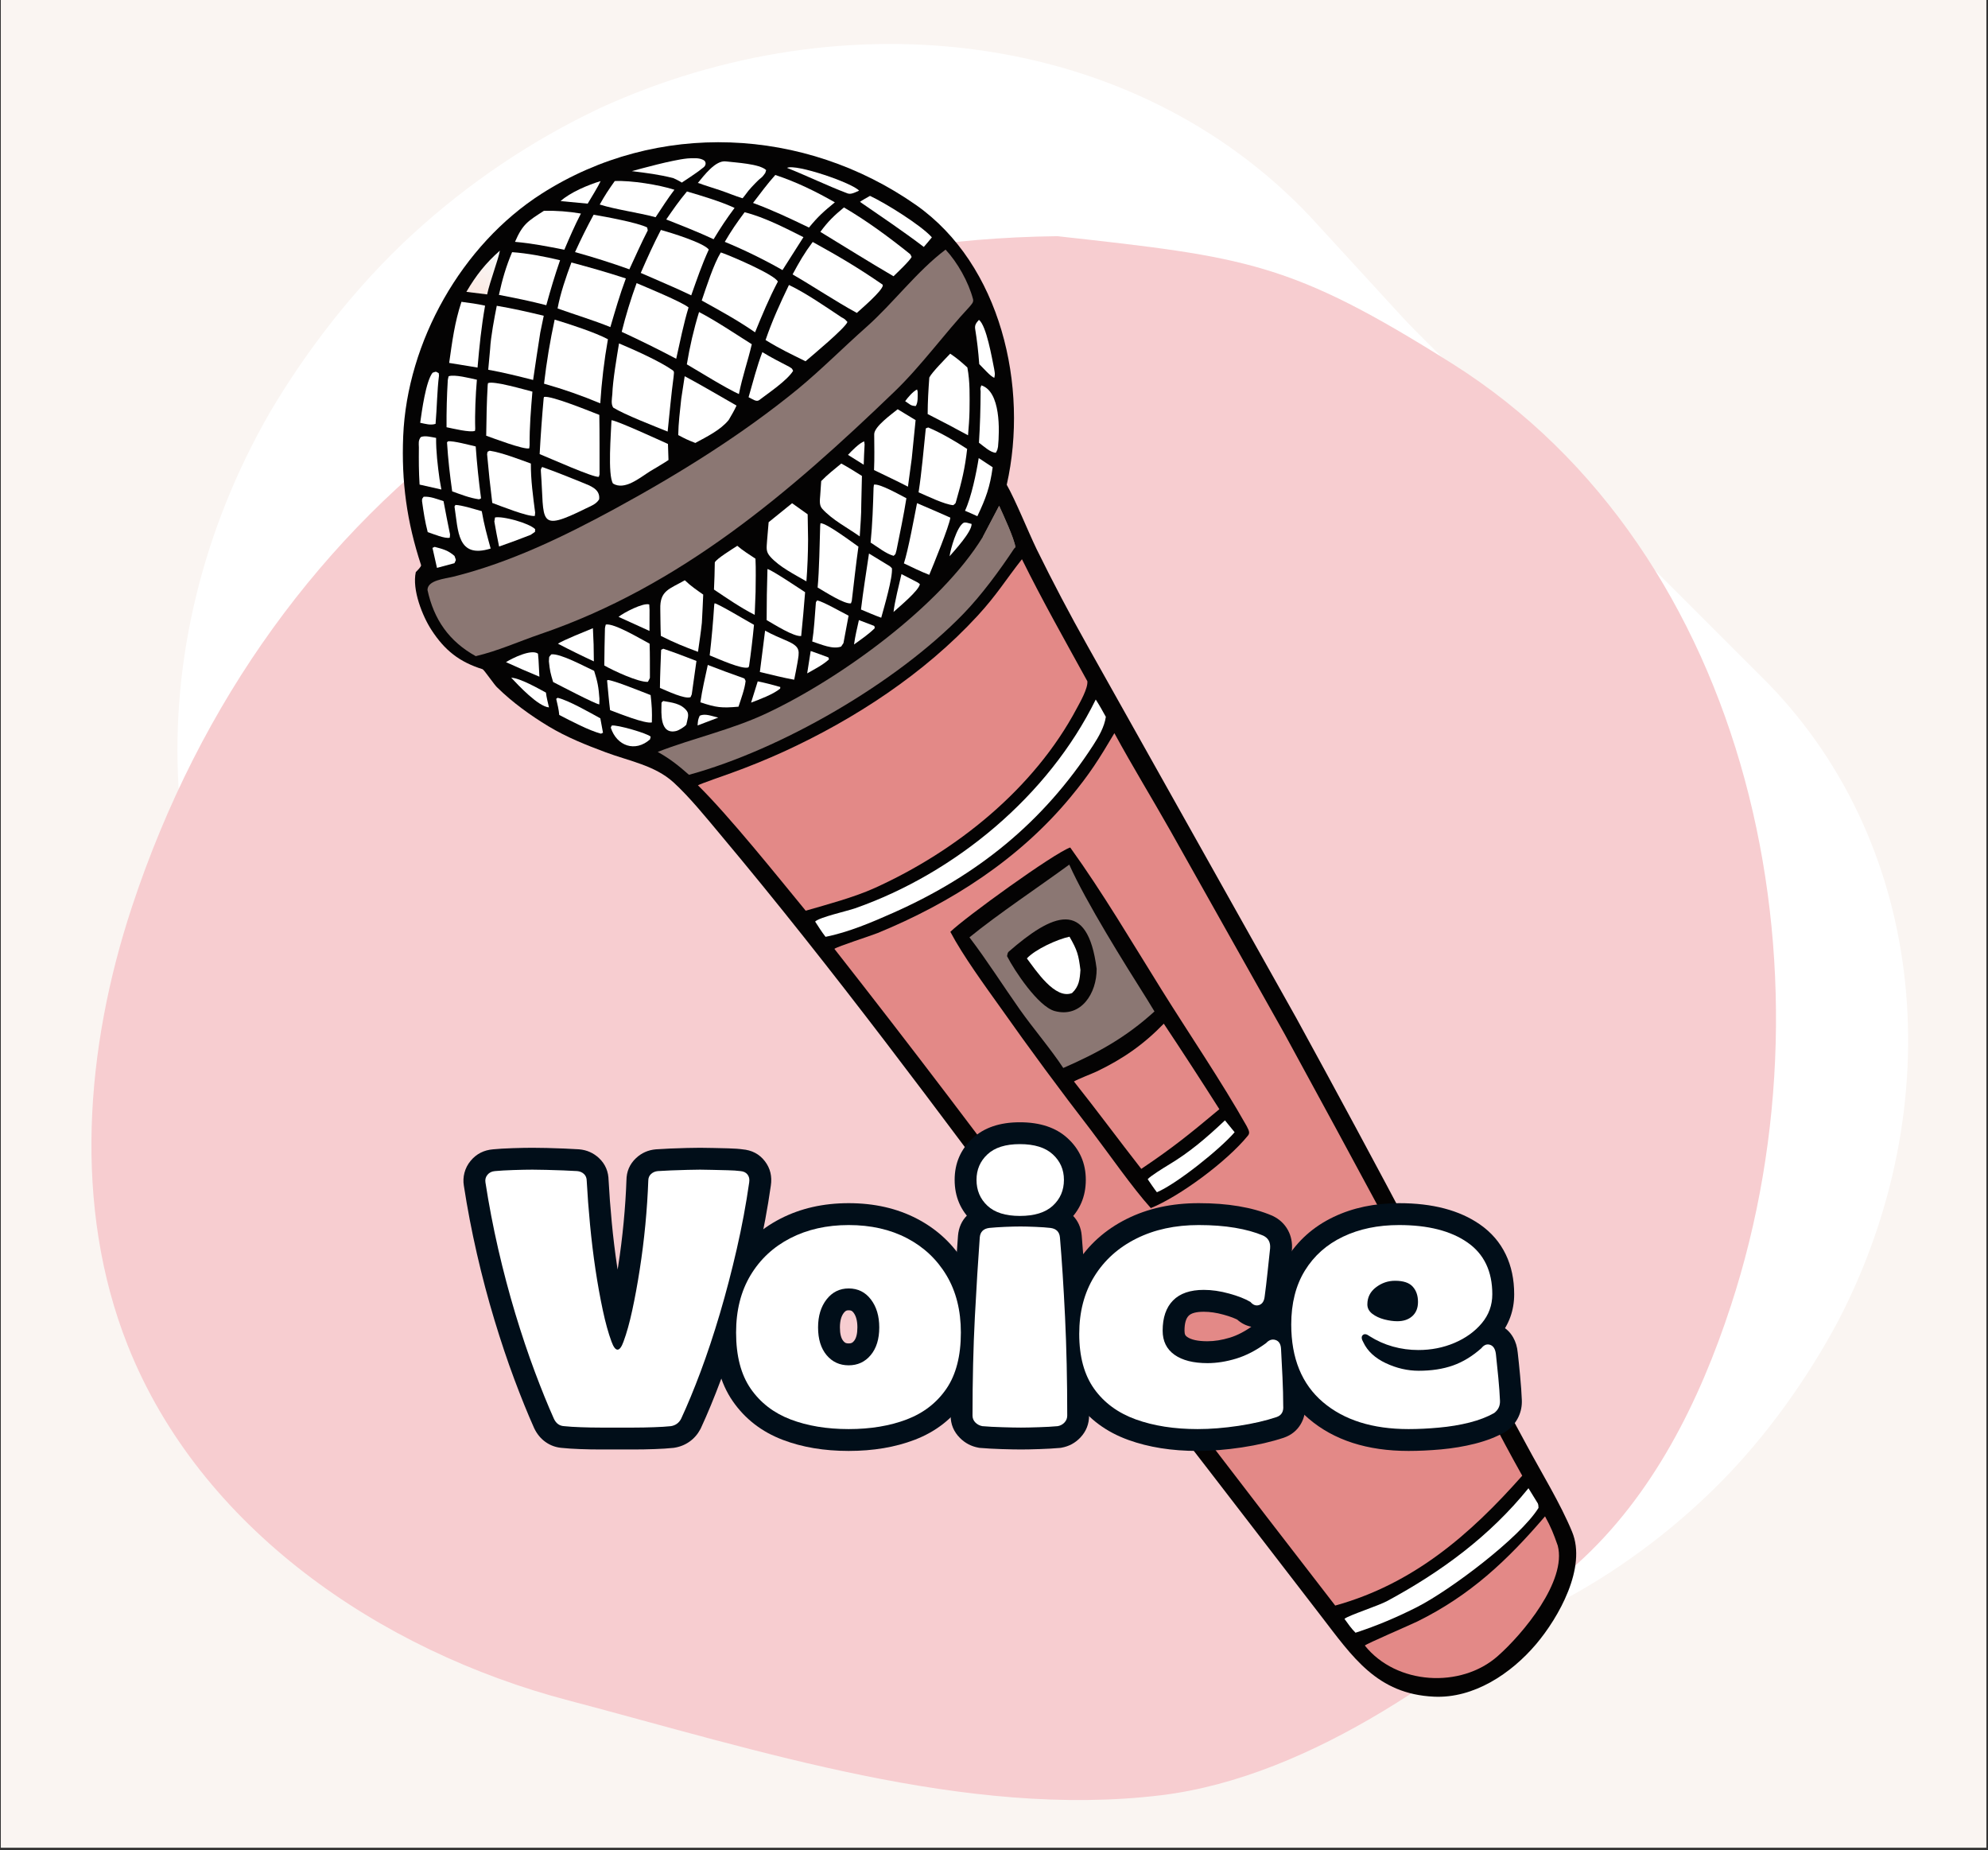 <svg xmlns="http://www.w3.org/2000/svg" xmlns:xlink="http://www.w3.org/1999/xlink" width="777" zoomAndPan="magnify" viewBox="0 0 582.75 542.25" height="723" preserveAspectRatio="xMidYMid meet" version="1.0"><rect x="0" y="0" width="582.75" height="542.25" fill="#333333" stroke="none"/><defs><g/><clipPath id="77033319c7"><path d="M 0.277 0 L 582.223 0 L 582.223 541.5 L 0.277 541.5 Z M 0.277 0 " clip-rule="nonzero"/></clipPath><clipPath id="84d09e9bfe"><path d="M 137 68 L 560 68 L 560 491 L 137 491 Z M 137 68 " clip-rule="nonzero"/></clipPath><clipPath id="3ac555c3bd"><path d="M 628.395 310.402 L 378.289 560.508 L 136.684 318.898 L 386.785 68.797 Z M 628.395 310.402 " clip-rule="nonzero"/></clipPath><clipPath id="fb2cba25d6"><path d="M 538.867 387.078 C 530.016 403.691 517.996 420.801 503.742 435.055 C 489.488 449.309 473.59 460.84 457.07 469.602 C 456.68 469.75 456.414 470.02 456.023 470.164 C 393.035 502.113 317.094 496.094 269.246 449.59 L 137.617 317.961 L 386.785 68.797 L 518.312 200.324 C 565.156 248.512 571.715 323.918 538.867 387.078 Z M 538.867 387.078 " clip-rule="nonzero"/></clipPath><clipPath id="4d497959b1"><path d="M 0.609 0.785 L 423 0.785 L 423 423 L 0.609 423 Z M 0.609 0.785 " clip-rule="nonzero"/></clipPath><clipPath id="f210a2c0ff"><path d="M 491.395 242.402 L 241.289 492.508 L -0.316 250.898 L 249.785 0.797 Z M 491.395 242.402 " clip-rule="nonzero"/></clipPath><clipPath id="904878226c"><path d="M 401.867 319.078 C 393.016 335.691 380.996 352.801 366.742 367.055 C 352.488 381.309 336.59 392.84 320.07 401.602 C 319.68 401.75 319.414 402.02 319.023 402.164 C 256.035 434.113 180.094 428.094 132.246 381.59 L 0.617 249.961 L 249.785 0.797 L 381.312 132.324 C 428.156 180.512 434.715 255.918 401.867 319.078 Z M 401.867 319.078 " clip-rule="nonzero"/></clipPath><clipPath id="c2c95ba8fa"><rect x="0" width="423" y="0" height="423"/></clipPath><clipPath id="61460c0aa5"><path d="M 52 12 L 545 12 L 545 505 L 52 505 Z M 52 12 " clip-rule="nonzero"/></clipPath><clipPath id="6b5a46201f"><path d="M -24.723 202.316 L 266.352 -64.789 L 544.938 238.793 L 253.859 505.898 Z M -24.723 202.316 " clip-rule="nonzero"/></clipPath><clipPath id="7ba71b04f6"><path d="M 79.207 120.703 C 89.945 102.543 104.242 83.969 120.895 68.691 C 137.543 53.41 155.895 41.246 174.801 32.203 C 175.242 32.059 175.559 31.77 176 31.621 C 248.008 -1.223 332.566 8.941 384.117 63.543 L 544.039 237.816 L 252.961 504.922 L 93.16 330.777 C 42.801 274.324 39.297 189.781 79.207 120.703 Z M 79.207 120.703 " clip-rule="nonzero"/></clipPath><clipPath id="ec35509a84"><path d="M 0 0 L 492 0 L 492 492.98 L 0 492.98 Z M 0 0 " clip-rule="nonzero"/></clipPath><clipPath id="781a676383"><path d="M -76.723 190.316 L 214.352 -76.789 L 492.938 226.793 L 201.859 493.898 Z M -76.723 190.316 " clip-rule="nonzero"/></clipPath><clipPath id="99b1b94b8d"><path d="M 27.207 108.703 C 37.945 90.543 52.242 71.969 68.895 56.691 C 85.543 41.41 103.895 29.246 122.801 20.203 C 123.242 20.059 123.559 19.77 124 19.621 C 196.008 -13.223 280.566 -3.059 332.117 51.543 L 492.039 225.816 L 200.961 492.922 L 41.16 318.777 C -9.199 262.324 -12.703 177.781 27.207 108.703 Z M 27.207 108.703 " clip-rule="nonzero"/></clipPath><clipPath id="68cb1bd9ca"><rect x="0" width="493" y="0" height="493"/></clipPath><clipPath id="844c69ba2e"><path d="M 26.34 69 L 521 69 L 521 527.812 L 26.34 527.812 Z M 26.34 69 " clip-rule="nonzero"/></clipPath><clipPath id="615bc3903b"><path d="M 425.746 106.602 C 378.344 76.754 365.645 75.391 309.945 69.219 C 182.258 70.734 78.75 144.496 38.684 265.758 C 24.973 307.242 21.332 353.633 37.418 394.254 C 58.566 447.625 111.129 483.797 166.676 498.367 C 222.223 512.988 283.387 533.07 340.348 526.141 C 384.766 520.727 429.133 488.25 462.371 458.301 C 484.43 438.418 498.188 410.848 507.395 382.617 C 539.57 284.375 513.215 161.746 425.746 106.602 Z M 425.746 106.602 " clip-rule="nonzero"/></clipPath><clipPath id="b989c1c879"><path d="M 0.34 0.023 L 495 0.023 L 495 458.812 L 0.34 458.812 Z M 0.34 0.023 " clip-rule="nonzero"/></clipPath><clipPath id="e665271648"><path d="M 399.746 37.602 C 352.344 7.754 339.645 6.391 283.945 0.219 C 156.258 1.734 52.75 75.496 12.684 196.758 C -1.027 238.242 -4.668 284.633 11.418 325.254 C 32.566 378.625 85.129 414.797 140.676 429.367 C 196.223 443.988 257.387 464.07 314.348 457.141 C 358.766 451.727 403.133 419.25 436.371 389.301 C 458.43 369.418 472.188 341.848 481.395 313.617 C 513.57 215.375 487.215 92.746 399.746 37.602 Z M 399.746 37.602 " clip-rule="nonzero"/></clipPath><clipPath id="e29c7a2be8"><rect x="0" width="495" y="0" height="459"/></clipPath><clipPath id="13315d16b1"><path d="M 118 41 L 463 41 L 463 497.93 L 118 497.93 Z M 118 41 " clip-rule="nonzero"/></clipPath><clipPath id="97e1880188"><path d="M 136 73 L 147 73 L 147 87 L 136 87 Z M 136 73 " clip-rule="nonzero"/></clipPath><clipPath id="2d438fd589"><path d="M 136.711 85.535 C 139.566 80.668 142.332 77.156 146.527 73.453 C 146.23 75.625 143.551 82.633 142.801 86.285 Z M 136.711 85.535 " clip-rule="nonzero"/></clipPath><linearGradient x1="1171.353" gradientTransform="matrix(0.076, -0.508, -0.508, -0.076, 1004.92, 824.905)" y1="1878.485" x2="1202.915" gradientUnits="userSpaceOnUse" y2="1866.877" id="e4ddb817ac"><stop stop-opacity="1" stop-color="rgb(98.819%, 92.159%, 89.799%)" offset="0"/><stop stop-opacity="1" stop-color="rgb(98.819%, 92.159%, 89.799%)" offset="0.125"/><stop stop-opacity="1" stop-color="rgb(98.773%, 92.267%, 89.969%)" offset="0.156"/><stop stop-opacity="1" stop-color="rgb(98.674%, 92.497%, 90.329%)" offset="0.188"/><stop stop-opacity="1" stop-color="rgb(98.57%, 92.741%, 90.714%)" offset="0.219"/><stop stop-opacity="1" stop-color="rgb(98.465%, 92.986%, 91.098%)" offset="0.232"/><stop stop-opacity="1" stop-color="rgb(98.413%, 93.108%, 91.29%)" offset="0.25"/><stop stop-opacity="1" stop-color="rgb(98.361%, 93.23%, 91.483%)" offset="0.281"/><stop stop-opacity="1" stop-color="rgb(98.256%, 93.474%, 91.866%)" offset="0.312"/><stop stop-opacity="1" stop-color="rgb(98.151%, 93.718%, 92.25%)" offset="0.344"/><stop stop-opacity="1" stop-color="rgb(98.047%, 93.964%, 92.635%)" offset="0.375"/><stop stop-opacity="1" stop-color="rgb(97.942%, 94.208%, 93.019%)" offset="0.406"/><stop stop-opacity="1" stop-color="rgb(97.838%, 94.452%, 93.404%)" offset="0.438"/><stop stop-opacity="1" stop-color="rgb(97.733%, 94.696%, 93.787%)" offset="0.469"/><stop stop-opacity="1" stop-color="rgb(97.629%, 94.94%, 94.171%)" offset="0.5"/><stop stop-opacity="1" stop-color="rgb(97.523%, 95.184%, 94.556%)" offset="0.531"/><stop stop-opacity="1" stop-color="rgb(97.42%, 95.43%, 94.94%)" offset="0.562"/><stop stop-opacity="1" stop-color="rgb(97.314%, 95.674%, 95.323%)" offset="0.594"/><stop stop-opacity="1" stop-color="rgb(97.209%, 95.918%, 95.708%)" offset="0.625"/><stop stop-opacity="1" stop-color="rgb(97.105%, 96.162%, 96.092%)" offset="0.656"/><stop stop-opacity="1" stop-color="rgb(97%, 96.407%, 96.477%)" offset="0.688"/><stop stop-opacity="1" stop-color="rgb(96.896%, 96.651%, 96.861%)" offset="0.719"/><stop stop-opacity="1" stop-color="rgb(96.791%, 96.896%, 97.244%)" offset="0.75"/><stop stop-opacity="1" stop-color="rgb(96.687%, 97.141%, 97.629%)" offset="0.768"/><stop stop-opacity="1" stop-color="rgb(96.635%, 97.263%, 97.821%)" offset="0.781"/><stop stop-opacity="1" stop-color="rgb(96.582%, 97.385%, 98.013%)" offset="0.812"/><stop stop-opacity="1" stop-color="rgb(96.5%, 97.577%, 98.317%)" offset="0.875"/><stop stop-opacity="1" stop-color="rgb(96.469%, 97.649%, 98.43%)" offset="1"/></linearGradient><clipPath id="6079569304"><rect x="0" width="316" y="0" height="137"/></clipPath></defs><g clip-path="url(#77033319c7)"><path fill="#ffffff" d="M 0.277 0 L 582.223 0 L 582.223 541.5 L 0.277 541.5 Z M 0.277 0 " fill-opacity="1" fill-rule="nonzero"/><path fill="#faf5f2" d="M 0.277 0 L 582.223 0 L 582.223 541.5 L 0.277 541.5 Z M 0.277 0 " fill-opacity="1" fill-rule="nonzero"/></g><g clip-path="url(#84d09e9bfe)"><g clip-path="url(#3ac555c3bd)"><g clip-path="url(#fb2cba25d6)"><g transform="matrix(1, 0, 0, 1, 137, 68)"><g clip-path="url(#c2c95ba8fa)"><g clip-path="url(#4d497959b1)"><g clip-path="url(#f210a2c0ff)"><g clip-path="url(#904878226c)"><path fill="#ffffff" d="M 491.395 242.402 L 242.234 491.562 L 0.625 249.953 L 249.785 0.797 Z M 491.395 242.402 " fill-opacity="1" fill-rule="nonzero"/></g></g></g></g></g></g></g></g><g clip-path="url(#61460c0aa5)"><g clip-path="url(#6b5a46201f)"><g clip-path="url(#7ba71b04f6)"><g transform="matrix(1, 0, 0, 1, 52, 12)"><g clip-path="url(#68cb1bd9ca)"><g clip-path="url(#ec35509a84)"><g clip-path="url(#781a676383)"><g clip-path="url(#99b1b94b8d)"><path fill="#ffffff" d="M -76.723 190.316 L 214.352 -76.789 L 491.891 225.656 L 200.816 492.762 Z M -76.723 190.316 " fill-opacity="1" fill-rule="nonzero"/></g></g></g></g></g></g></g></g><g clip-path="url(#844c69ba2e)"><g clip-path="url(#615bc3903b)"><g transform="matrix(1, 0, 0, 1, 26, 69)"><g clip-path="url(#e29c7a2be8)"><g clip-path="url(#b989c1c879)"><g clip-path="url(#e665271648)"><rect x="-154.205" width="839.16" fill="#f7cdd0" height="780.84" y="-188.295" fill-opacity="1"/></g></g></g></g></g></g><g clip-path="url(#13315d16b1)"><path fill="#040303" d="M 158.832 56.727 C 135.285 71.75 119.34 100.227 118.191 127.82 C 117.637 141.188 119.27 152.961 123.43 165.617 C 123.57 166.035 122.145 167.406 121.883 167.668 C 120.75 172.848 123.832 180.551 126.461 184.602 C 130.395 190.652 134.676 194.008 141.461 196.129 C 141.898 196.27 145.133 201.051 145.832 201.555 C 150.184 205.832 155.578 209.727 160.766 212.855 C 166.141 216.09 171.816 218.348 177.613 220.504 C 184.363 223.023 191.938 224.312 197.402 229.266 C 202.082 233.527 207.113 239.75 211.219 244.652 C 244.5 284.348 275.129 325.793 306.008 367.293 C 321.879 388.68 337.98 409.875 354.34 430.895 C 354.34 430.895 387.059 473.383 387.148 473.488 C 396.512 485.641 403.629 496.473 420.336 497.254 C 432.051 497.812 443 490.457 450.293 481.852 C 456.957 473.977 465.156 459.391 460.84 448.941 C 457.375 440.559 451.891 431.691 447.559 423.609 L 414.75 362.914 C 403.316 341.301 391.723 319.777 379.977 298.34 L 318.852 189.402 C 313.594 180.062 308.617 170.59 303.883 160.973 C 301.324 155.652 297.723 146.684 295.109 142.074 C 301.602 113.387 293.406 77.539 268.5 60.066 C 235.812 37.203 192.633 35.188 158.832 56.727 Z M 158.832 56.727 " fill-opacity="1" fill-rule="nonzero"/></g><path fill="#e38987" d="M 244.586 278.086 C 245.559 277.355 255.375 274.227 257.238 273.461 C 278.82 264.613 298.816 251.73 313.785 233.648 C 319.496 226.746 322.191 222.434 326.664 214.871 C 331.938 224.574 337.648 233.875 343.078 243.473 L 376.512 302.949 C 396.684 339.895 416.648 376.98 436.383 414.148 C 439.551 420.324 442.824 426.441 446.219 432.492 C 430.902 449.809 414.23 464.223 391.395 470.551 C 364.258 435.5 337.316 400.293 310.602 364.93 C 289.055 335.652 267.039 306.688 244.586 278.086 Z M 244.586 278.086 " fill-opacity="1" fill-rule="nonzero"/><path fill="#040303" d="M 278.578 273.098 C 282.754 268.992 308.809 250.113 313.715 248.375 C 323.238 261.605 331.73 276.02 340.398 289.91 C 348.422 302.793 358.082 316.961 365.426 330 C 365.879 330.977 366.559 331.898 365.859 332.766 C 359.629 340.449 345.777 350.641 337.352 354.062 C 332.062 348.238 324.855 337.859 319.844 331.289 C 310.758 319.52 301.934 307.574 293.371 295.438 C 288.723 288.918 282.285 280.121 278.578 273.098 Z M 278.578 273.098 " fill-opacity="1" fill-rule="nonzero"/><path fill="#8b7773" d="M 284.18 274.715 C 292.465 267.949 304.508 259.938 313.438 253.398 C 318.398 264.473 329.555 282.277 336.203 292.812 L 338.414 296.43 C 330.078 304.008 321.93 308.531 311.68 313 C 308.094 307.523 302.82 301.367 298.906 295.82 C 293.996 288.848 289.297 281.426 284.18 274.715 Z M 284.18 274.715 " fill-opacity="1" fill-rule="nonzero"/><path fill="#040303" d="M 295.199 280.227 C 295.266 279.895 295.355 279.199 295.633 278.957 C 308.512 267.742 318.816 263.188 321.461 283.93 C 321.531 291.109 316.883 298.41 309.156 296.309 C 304.336 294.984 297.375 284.504 295.199 280.227 Z M 295.199 280.227 " fill-opacity="1" fill-rule="nonzero"/><path fill="#ffffff" d="M 301.012 280.887 C 303.5 278.207 309.906 275.289 313.508 274.523 C 315.789 278.504 316.152 279.773 316.711 284.277 C 316.52 287.094 316.309 289.094 314.258 291.039 C 309.262 293.039 303.605 284.312 301.012 280.887 Z M 301.012 280.887 " fill-opacity="1" fill-rule="nonzero"/><path fill="#e38987" d="M 314.812 316.961 C 315.855 316.285 320.051 314.703 321.516 314.008 C 329.137 310.355 335.246 306.113 341.145 300.012 C 346.664 308.305 352.094 316.668 357.438 325.082 C 348.91 332.211 343.895 336.297 334.551 342.57 C 327.883 334.035 321.582 325.48 314.812 316.961 Z M 314.812 316.961 " fill-opacity="1" fill-rule="nonzero"/><path fill="#ffffff" d="M 336.43 345.598 C 337.145 344.711 341.129 342.258 342.297 341.547 C 348.734 337.723 353.676 333.445 359.074 328.352 L 361.91 331.828 C 357.715 336.73 344.977 346.938 339.129 349.422 C 338.203 348.238 337.281 346.832 336.43 345.598 Z M 336.43 345.598 " fill-opacity="1" fill-rule="nonzero"/><path fill="#e38987" d="M 204.59 230.152 C 205.305 229.719 213.047 227.023 214.352 226.555 C 219.559 224.676 224.691 222.59 229.723 220.297 C 250.504 210.785 270.953 197.414 286.531 180.5 C 292.258 174.273 294.727 170.031 299.566 163.895 C 305.59 176.082 312.203 187.75 318.746 199.66 C 318.938 201.746 316.625 205.777 315.613 207.656 C 303.133 231.145 280.352 249.434 256.332 260.285 C 250.414 262.961 242.496 265.082 236.18 266.906 C 227.824 256.738 213.762 239.176 204.59 230.152 Z M 204.59 230.152 " fill-opacity="1" fill-rule="nonzero"/><path fill="#8b7773" d="M 125.312 172.902 C 125.344 170.031 130.324 169.648 132.898 169.008 C 149.609 164.852 165.48 157.148 180.555 148.941 C 199.125 138.824 217.539 127.383 233.918 113.98 C 240.859 108.242 247.246 101.793 253.984 95.828 C 261.887 88.805 268.777 79.484 277.184 73.156 C 280.699 76.93 283.902 82.648 285.227 87.676 C 285.469 88.629 284.754 89.188 284.234 89.863 C 276.715 97.914 270.137 107.129 262.215 114.762 C 231.531 144.301 199.453 171.824 158.449 185.82 C 152.133 187.977 146.023 190.758 139.461 192.305 C 131.629 187.957 127.191 181.578 125.312 172.902 Z M 125.312 172.902 " fill-opacity="1" fill-rule="nonzero"/><path fill="#8b7773" d="M 201.961 227.074 C 198.777 224.277 196.496 222.453 192.805 220.363 C 203.352 216.262 214.352 213.934 224.797 209.012 C 246.449 198.824 275.723 177.578 288.098 157.34 L 292.883 148.23 C 294.086 150.891 297.285 157.758 297.652 160.332 L 297.32 160.715 C 293.094 167.113 287.695 174.449 282.406 179.891 C 262.773 200.164 228.973 219.703 201.961 227.074 Z M 201.961 227.074 " fill-opacity="1" fill-rule="nonzero"/><path fill="#8b7773" d="M 288.098 157.34 L 292.883 148.23 C 294.086 150.891 297.285 157.758 297.652 160.332 L 297.32 160.715 L 297.027 160.086 C 294.867 159.078 290.465 157.617 288.098 157.34 Z M 288.098 157.34 " fill-opacity="1" fill-rule="nonzero"/><path fill="#e38987" d="M 400.078 482.27 C 400.637 481.695 413.516 476.184 415.551 475.176 C 430.988 467.543 441.852 457.32 452.902 444.402 C 454.676 447.637 455.406 449.512 456.625 452.973 C 459.359 463.371 446.359 478.914 439.012 485.383 C 428.238 494.891 409.305 493.832 400.078 482.27 Z M 400.078 482.27 " fill-opacity="1" fill-rule="nonzero"/><path fill="#ffffff" d="M 238.945 270.09 C 240.129 268.836 248.379 266.996 250.625 266.211 C 280.055 255.902 307.363 233.18 321.199 205.012 C 322.312 206.734 323.168 208.301 324.16 210.09 C 323.723 213.062 322.07 215.914 320.469 218.383 C 305.781 241.039 286.477 256.562 261.922 267.48 C 255.812 270.211 248.605 273.27 241.992 274.559 C 240.879 273.133 239.922 271.602 238.945 270.09 Z M 238.945 270.09 " fill-opacity="1" fill-rule="nonzero"/><path fill="#ffffff" d="M 394.109 474.445 C 395.293 473.418 404.031 470.637 406.676 469.195 C 422.547 460.625 436.699 450.191 448.047 436.16 L 450.797 440.629 C 450.988 441.168 450.934 441.344 450.988 441.934 C 445.469 450.781 424.969 466.102 415.5 470.934 C 409.668 473.906 403.613 476.48 397.348 478.512 C 396.008 477.156 395.223 475.992 394.109 474.445 Z M 394.109 474.445 " fill-opacity="1" fill-rule="nonzero"/><path fill="#ffffff" d="M 179.492 115.492 C 179.629 111.457 180.797 104.66 181.457 100.645 C 185.652 102.418 193.414 105.844 197.211 108.539 C 197.766 108.938 197.504 109.477 197.453 110.449 C 196.758 115.633 196.254 121.246 195.711 126.48 C 191.762 124.879 183.059 121.523 179.754 119.457 C 179.039 118.359 179.387 116.902 179.492 115.492 Z M 179.492 115.492 " fill-opacity="1" fill-rule="nonzero"/><path fill="#ffffff" d="M 159.477 112.449 C 160.207 106.137 161.25 99.879 162.59 93.672 C 166.875 94.961 174.516 97.445 178.203 99.426 C 177.105 105.633 176.359 111.91 175.957 118.203 C 170.598 115.961 165.082 114.031 159.477 112.449 Z M 159.477 112.449 " fill-opacity="1" fill-rule="nonzero"/><path fill="#ffffff" d="M 159.371 116.676 L 159.477 116.328 C 161.582 115.875 173 120.57 175.68 121.594 C 175.785 127.348 175.73 133.277 175.75 139.051 L 175.539 139.746 C 173.992 140.043 160.902 134.164 158.188 133.086 C 158.484 127.609 158.883 122.133 159.371 116.676 Z M 159.371 116.676 " fill-opacity="1" fill-rule="nonzero"/><path fill="#ffffff" d="M 224.414 99.652 C 226.398 93.883 228.641 88.98 231.27 83.52 C 236.336 85.938 241.906 89.832 246.656 92.977 C 247.664 93.516 247.633 93.516 248.414 94.367 C 247.789 96.125 238.059 104.227 236.125 105.879 C 231.809 103.738 228.555 102.227 224.414 99.652 Z M 224.414 99.652 " fill-opacity="1" fill-rule="nonzero"/><path fill="#ffffff" d="M 205.703 88.074 C 207.062 84.094 209.203 77.383 211.289 73.992 L 211.812 74.164 C 214.492 75.121 227.059 80.477 228.016 82.527 C 225.441 87.414 223.422 92.301 221.332 97.395 C 216.164 93.828 211.184 91.117 205.703 88.074 Z M 205.703 88.074 " fill-opacity="1" fill-rule="nonzero"/><path fill="#ffffff" d="M 201.336 106.781 C 202.188 101.602 203.371 96.473 204.918 91.449 C 209.777 93.969 215.641 97.898 220.375 100.887 C 219.191 105.965 217.66 110.156 216.598 115.492 C 212.82 113.789 205.199 109.043 201.336 106.781 Z M 201.336 106.781 " fill-opacity="1" fill-rule="nonzero"/><path fill="#ffffff" d="M 232.332 80.426 C 234.301 76.773 235.762 74.219 238.23 70.914 C 245.961 75.176 251.477 78.426 258.719 83.414 L 258.789 83.691 C 258.492 85.363 252.625 90.387 251.164 91.707 C 245.039 88.371 238.562 84.023 232.332 80.426 Z M 232.332 80.426 " fill-opacity="1" fill-rule="nonzero"/><path fill="#ffffff" d="M 143.672 102.297 C 143.863 98.645 144.91 93.223 145.621 89.621 C 149.973 90.336 155.141 91.5 159.391 92.543 L 158.379 97.43 C 157.633 102 156.969 106.746 156.273 111.355 C 151.73 110.207 147.746 109.199 143.117 108.363 Z M 143.672 102.297 " fill-opacity="1" fill-rule="nonzero"/><path fill="#ffffff" d="M 182.242 97.254 C 183.441 92.422 184.906 87.656 186.609 82.98 C 189.344 84.145 200.062 88.562 201.84 90.109 C 200.41 94.75 199.297 100.348 198.219 105.148 C 192.961 102.367 187.637 99.742 182.242 97.254 Z M 182.242 97.254 " fill-opacity="1" fill-rule="nonzero"/><path fill="#ffffff" d="M 163.445 90.402 C 164.246 86.023 165.934 81.102 167.5 76.93 C 173.297 78.477 177.734 79.746 183.461 81.605 C 181.684 86.336 180.344 91.031 178.918 95.863 C 174.289 93.969 168.281 92.125 163.445 90.402 Z M 163.445 90.402 " fill-opacity="1" fill-rule="nonzero"/><path fill="#ffffff" d="M 240.477 67.957 C 242.672 64.934 244.551 63.145 247.387 60.797 C 254.156 64.742 260.684 69.574 266.793 74.48 C 266.914 74.582 267.141 75.141 267.23 75.312 C 266.566 76.566 263.137 79.766 261.922 80.965 C 254.766 76.789 247.562 72.27 240.477 67.957 Z M 240.477 67.957 " fill-opacity="1" fill-rule="nonzero"/><path fill="#ffffff" d="M 271.371 125.68 C 271.562 125.332 271.406 125.559 272.102 125.281 C 275.949 126.914 280.004 129.297 283.504 131.574 C 282.859 137.328 281.938 141.086 280.336 146.664 C 280.004 147.777 280.266 147.309 279.445 148.055 C 276.977 147.898 271.668 145.328 269.266 144.285 C 270.188 138.355 270.746 131.68 271.371 125.68 Z M 271.371 125.68 " fill-opacity="1" fill-rule="nonzero"/><path fill="#ffffff" d="M 187.828 79.988 C 189.777 75.523 191.484 71.715 193.73 67.387 C 196.496 68.148 206.293 71.156 207.773 73.141 C 205.703 77.66 204.277 81.887 202.621 86.562 C 198.133 84.371 192.492 82.059 187.828 79.988 Z M 187.828 79.988 " fill-opacity="1" fill-rule="nonzero"/><path fill="#ffffff" d="M 179.246 123.16 C 180.762 123.211 193.539 129.105 195.801 130.113 L 195.957 134.824 C 194.285 135.938 192.301 137.07 190.578 138.113 C 187.516 140.023 183.148 143.797 179.699 141.727 C 178.082 139.242 179.125 126.863 179.246 123.16 Z M 179.246 123.16 " fill-opacity="1" fill-rule="nonzero"/><path fill="#ffffff" d="M 272.414 110.641 C 273.145 109.145 277.203 105.062 278.543 103.652 C 280.664 105.094 281.676 106 283.57 107.703 C 284.371 112.031 284.234 116.016 284.199 120.379 C 284.164 122.793 283.953 125.176 283.762 127.574 C 279.848 125.438 275.914 123.367 271.93 121.352 C 271.945 117.578 272.137 114.434 272.414 110.641 Z M 272.414 110.641 " fill-opacity="1" fill-rule="nonzero"/><path fill="#ffffff" d="M 142.961 112.816 L 143.047 112.293 C 144.578 111.512 153.836 114.207 156.066 114.781 C 155.613 120.324 155.211 124.934 155.246 130.496 L 155.141 131.402 C 153.508 131.836 144.648 128.445 142.523 127.699 C 142.594 122.586 142.664 117.91 142.961 112.816 Z M 142.961 112.816 " fill-opacity="1" fill-rule="nonzero"/><path fill="#ffffff" d="M 168.562 73.887 C 170.406 69.855 171.887 66.863 174.008 62.934 C 177.246 63.457 187.254 65.332 189.707 66.672 L 189.883 67.523 C 188.02 71.121 186.211 75.227 184.488 78.93 C 179.23 77.051 173.922 75.367 168.562 73.887 Z M 168.562 73.887 " fill-opacity="1" fill-rule="nonzero"/><path fill="#ffffff" d="M 212.457 70.879 C 214.457 67.473 215.902 65.387 218.27 62.203 C 223.996 63.629 230.242 66.848 235.516 69.508 L 229.375 79.156 C 223.91 76.043 218.25 73.277 212.457 70.879 Z M 212.457 70.879 " fill-opacity="1" fill-rule="nonzero"/><path fill="#ffffff" d="M 240.426 154.055 L 240.512 153.34 C 242.355 153.324 249.648 158.836 251.633 160.211 C 250.902 165.441 250.312 170.848 249.684 176.117 L 249.441 176.832 C 247.441 177.09 241.836 173.441 239.676 172.188 C 240.164 166.887 240.25 159.496 240.426 154.055 Z M 240.426 154.055 " fill-opacity="1" fill-rule="nonzero"/><path fill="#ffffff" d="M 199.699 116.848 L 200.707 110.258 C 205.668 112.902 210.977 116.066 215.902 118.863 C 215.223 120.379 214.422 121.664 213.605 123.09 C 211.184 126.062 207.199 127.977 203.824 129.82 C 201.77 129.035 200.742 128.551 198.812 127.508 C 198.863 124.027 199.332 120.324 199.699 116.848 Z M 199.699 116.848 " fill-opacity="1" fill-rule="nonzero"/><path fill="#ffffff" d="M 256.262 127.281 C 256.23 125.02 261.414 121.367 263.137 119.941 L 268.395 123.125 L 267.262 134.41 L 266.148 142.633 C 262.98 140.98 259.449 139.348 256.211 137.766 C 256.367 134.32 256.281 130.723 256.262 127.281 Z M 256.262 127.281 " fill-opacity="1" fill-rule="nonzero"/><path fill="#ffffff" d="M 193.555 178.516 C 193.398 173.039 196.234 172.656 200.742 170.066 C 202.621 171.84 204.016 172.762 206.137 174.258 C 206.035 177.004 205.879 179.785 205.738 182.531 C 205.461 185.246 204.988 188.305 204.605 191.035 C 200.777 189.625 197.332 188.219 193.711 186.359 C 193.59 183.891 193.605 181.02 193.555 178.516 Z M 193.555 178.516 " fill-opacity="1" fill-rule="nonzero"/><path fill="#ffffff" d="M 224.848 158.523 L 225.316 153.047 L 232.191 147.484 L 236.754 150.734 L 236.875 158.09 C 236.859 162.191 236.699 166.293 236.387 170.379 C 232.871 168.348 228.484 166.156 225.824 163.184 C 224.43 161.637 224.727 160.625 224.848 158.523 Z M 224.848 158.523 " fill-opacity="1" fill-rule="nonzero"/><path fill="#ffffff" d="M 142.785 133.105 L 142.926 132.391 L 143.535 132.098 C 147.031 132.617 152.219 134.617 155.613 135.852 C 155.578 140.613 156.258 145.52 156.867 150.23 L 156.777 151.203 C 154.812 151.516 146.613 148.246 144.301 147.395 C 143.707 142.648 143.203 137.867 142.785 133.105 Z M 142.785 133.105 " fill-opacity="1" fill-rule="nonzero"/><path fill="#ffffff" d="M 146.25 86.422 C 147.242 81.902 148.32 78.148 150.113 73.906 C 154.535 74.199 159.875 75.227 164.176 76.27 C 162.574 80.895 161.441 84.738 160.137 89.449 C 155.438 88.23 150.984 87.328 146.25 86.422 Z M 146.25 86.422 " fill-opacity="1" fill-rule="nonzero"/><path fill="#ffffff" d="M 220.742 59.473 C 222.828 56.746 224.969 53.84 227.266 51.285 C 233.375 53.285 239.156 56.117 244.723 59.301 C 241.383 62.047 239.867 63.367 237.137 66.691 C 231.234 63.855 226.832 61.75 220.742 59.473 Z M 220.742 59.473 " fill-opacity="1" fill-rule="nonzero"/><path fill="#ffffff" d="M 240.441 145.102 L 240.723 140.996 C 242.48 139.156 244.637 137.484 246.605 135.852 C 248.676 136.965 250.66 138.234 252.66 139.484 L 252.469 147.812 C 252.488 150.871 252.207 154.125 252.016 157.203 C 248.398 154.645 243.922 152.352 241 149.082 C 240.078 148.023 240.34 146.543 240.441 145.102 Z M 240.441 145.102 " fill-opacity="1" fill-rule="nonzero"/><path fill="#ffffff" d="M 209.531 164.852 C 209.844 163.859 215.066 160.66 216.129 159.965 C 217.676 161.32 219.715 162.574 221.453 163.738 C 221.609 166.867 221.508 170.328 221.488 173.492 L 221.227 180.203 C 217.191 178.152 213.047 175.316 209.289 172.781 C 209.426 170.137 209.496 167.492 209.531 164.852 Z M 209.531 164.852 " fill-opacity="1" fill-rule="nonzero"/><path fill="#ffffff" d="M 158.57 138.461 C 158.535 137.398 158.434 137.73 158.918 136.859 C 162.871 138.25 166.84 139.867 170.719 141.434 C 173.121 142.406 175.992 143.379 175.629 146.336 C 174.773 147.762 173.277 148.266 171.746 149.012 C 157.336 156.16 159.648 152.805 158.57 138.461 Z M 158.57 138.461 " fill-opacity="1" fill-rule="nonzero"/><path fill="#ffffff" d="M 209.359 177.301 L 209.461 176.812 C 210.316 176.797 219.523 182.324 221.02 183.125 C 220.637 187.176 220.148 191.207 219.574 195.227 L 219.383 195.605 C 217.469 196.27 210.367 193 208.035 192.078 C 208.609 187.156 209.043 182.238 209.359 177.301 Z M 209.359 177.301 " fill-opacity="1" fill-rule="nonzero"/><path fill="#ffffff" d="M 264.965 165.113 C 266.254 161.129 267.961 151.793 268.812 147.465 C 272.086 148.855 275.34 150.266 278.578 151.707 C 278.316 154.055 273.527 165.773 272.398 168.469 C 269.855 167.492 267.438 166.277 264.965 165.113 Z M 264.965 165.113 " fill-opacity="1" fill-rule="nonzero"/><path fill="#ffffff" d="M 177.332 184.113 C 177.332 183.926 177.523 183.246 177.578 183.039 C 180.031 182.586 187.621 187.176 190.422 188.652 C 190.543 191.852 190.492 195.449 190.508 198.684 C 190.438 198.91 190.039 199.59 189.918 199.832 C 187.148 200.008 179.598 196.461 177.141 195.035 C 177.176 191.383 177.23 187.75 177.332 184.113 Z M 177.332 184.113 " fill-opacity="1" fill-rule="nonzero"/><path fill="#ffffff" d="M 224.969 166.766 C 226.414 167.145 234.23 172.414 236.004 173.562 C 235.676 177.84 235.289 182.117 234.855 186.395 C 232.715 186.672 226.953 183.004 224.727 181.734 C 224.727 176.742 224.812 171.754 224.969 166.766 Z M 224.969 166.766 " fill-opacity="1" fill-rule="nonzero"/><path fill="#ffffff" d="M 256.07 142.945 L 256.176 142.039 C 257.848 141.66 263.711 145.016 265.695 146.023 C 264.895 151.117 263.801 156.227 262.789 161.289 C 262.391 162.523 262.738 162.176 261.953 162.902 C 259.762 162.312 257.238 160.297 255.203 159.008 C 255.742 153.637 255.914 148.371 256.07 142.945 Z M 256.07 142.945 " fill-opacity="1" fill-rule="nonzero"/><path fill="#ffffff" d="M 195.297 64.324 C 197.383 61.301 199.02 58.918 201.371 56.117 C 205.719 57.387 211.238 59.039 215.328 60.934 C 212.875 64.238 211.309 66.602 209.184 70.113 C 204.52 67.941 200.062 66.203 195.297 64.324 Z M 195.297 64.324 " fill-opacity="1" fill-rule="nonzero"/><path fill="#ffffff" d="M 175.801 59.945 C 177.316 57.23 178.395 55.613 180.207 53.059 C 184.922 52.832 193.207 54.152 197.695 55.613 C 195.801 58.082 193.922 61.039 192.18 63.664 C 186.977 62.273 180.59 61.438 175.801 59.945 Z M 175.801 59.945 " fill-opacity="1" fill-rule="nonzero"/><path fill="#ffffff" d="M 150.965 70.879 C 153.227 65.645 154.727 64.828 159.441 61.785 C 163.078 61.699 166.699 61.977 170.285 62.586 C 168.406 66.238 167.031 69.418 165.43 73.191 C 160.277 72.184 156.168 71.348 150.965 70.879 Z M 150.965 70.879 " fill-opacity="1" fill-rule="nonzero"/><path fill="#ffffff" d="M 131.664 106.363 C 132.57 100.035 133.246 94.578 135.266 88.457 C 137.754 88.789 139.738 89.031 142.191 89.586 C 141.078 95.934 140.539 101.34 139.984 107.723 Z M 131.664 106.363 " fill-opacity="1" fill-rule="nonzero"/><path fill="#ffffff" d="M 131.262 111.426 C 131.281 111.145 131.438 110.57 131.508 110.277 C 133.195 109.652 137.844 110.867 139.793 111.285 C 139.41 115.684 139.164 121.281 139.305 125.664 L 139.234 126.273 C 137.754 126.828 132.777 125.594 130.898 125.211 C 130.863 120.605 130.984 116.016 131.262 111.426 Z M 131.262 111.426 " fill-opacity="1" fill-rule="nonzero"/><path fill="#ffffff" d="M 131.035 129.645 L 131.316 129.348 C 132.793 129.121 137.684 130.445 139.445 130.844 C 139.828 136.199 140.312 140.738 141.012 146.059 L 140.434 146.336 C 137.684 145.953 135.16 144.945 132.551 144.004 C 131.836 138.895 131.367 134.809 131.035 129.645 Z M 131.035 129.645 " fill-opacity="1" fill-rule="nonzero"/><path fill="#ffffff" d="M 204.555 53.633 C 206.383 51.441 209.742 46.902 212.785 47.305 C 215.57 47.652 222.742 48 224.586 49.859 L 224.324 50.695 C 223.977 51.145 223.629 51.719 223.176 52.066 C 222.48 52.59 221.891 53.199 221.281 53.824 C 220.617 54.504 219.977 55.199 219.367 55.926 C 219.191 56.137 217.746 58.137 217.645 58.102 C 215.469 57.441 213.328 56.52 211.168 55.789 C 210.07 55.422 208.957 55.059 207.859 54.711 C 207.285 54.52 206.73 54.344 206.156 54.152 C 205.98 54.086 204.625 53.562 204.555 53.633 Z M 204.555 53.633 " fill-opacity="1" fill-rule="nonzero"/><path fill="#ffffff" d="M 160.902 193.832 C 161.043 192.234 160.73 192.859 161.598 191.781 C 164.211 191.434 171.328 195.312 174.164 196.617 C 175.191 199.848 175.473 201.449 175.715 204.754 C 175.73 205.102 175.699 206.074 175.68 206.438 C 174.516 206.352 163.965 200.805 162.141 199.883 C 161.355 197.258 161.184 196.617 160.902 193.832 Z M 160.902 193.832 " fill-opacity="1" fill-rule="nonzero"/><path fill="#ffffff" d="M 205.305 205.832 C 205.809 202.25 206.711 198.441 207.477 194.879 C 210.891 196.199 214.316 197.469 217.766 198.684 C 218.441 198.961 218.113 198.719 218.566 199.57 C 218.305 201.953 217.227 204.789 216.477 207.117 C 211.465 207.551 210.004 207.379 205.305 205.832 Z M 205.305 205.832 " fill-opacity="1" fill-rule="nonzero"/><path fill="#ffffff" d="M 193.781 190.793 L 193.816 190.426 L 194.441 190.129 C 197.766 191.227 200.898 192.461 204.152 193.711 L 202.777 203.5 L 202.43 204.316 C 200.742 204.996 195.488 202.457 193.449 201.621 C 193.469 198.074 193.66 194.355 193.781 190.793 Z M 193.781 190.793 " fill-opacity="1" fill-rule="nonzero"/><path fill="#ffffff" d="M 223.613 190.098 L 224.273 184.828 C 226.605 186.113 228.434 186.828 230.871 187.906 C 234.805 189.645 234.301 190.895 233.742 194.34 C 233.5 195.887 233.098 197.641 232.801 199.207 C 229.566 198.633 225.98 197.711 222.742 196.945 Z M 223.613 190.098 " fill-opacity="1" fill-rule="nonzero"/><path fill="#ffffff" d="M 252.383 178.637 C 253.008 173.301 253.949 167.562 254.73 162.227 L 260.859 165.965 L 261.449 166.539 C 261.73 169.25 259.172 177.91 258.316 181.039 C 256.473 180.395 254.246 179.402 252.383 178.637 Z M 252.383 178.637 " fill-opacity="1" fill-rule="nonzero"/><path fill="#ffffff" d="M 177.961 199.449 L 178.133 199.293 C 179.613 199.242 188.699 202.945 190.719 203.711 C 191.082 206.977 191.172 208.438 191.082 211.723 C 189.152 212.211 181.32 209.047 178.832 208.125 C 178.48 205.309 178.238 202.285 177.961 199.449 Z M 177.961 199.449 " fill-opacity="1" fill-rule="nonzero"/><path fill="#ffffff" d="M 239.137 176.934 C 239.207 176.258 239.102 176.605 239.555 175.961 C 241.242 176.293 246.848 179.473 248.746 180.445 L 247.246 188.48 L 246.57 189.488 C 244.113 190.41 240.668 188.844 238.094 188.008 C 238.633 184.602 238.859 180.41 239.137 176.934 Z M 239.137 176.934 " fill-opacity="1" fill-rule="nonzero"/><path fill="#ffffff" d="M 133.23 148.457 L 133.508 147.988 C 135.18 147.988 139.375 149.309 141.219 149.812 C 141.898 153.793 142.77 156.887 143.828 160.766 C 133.961 163.824 134.344 155.551 133.23 148.457 Z M 133.23 148.457 " fill-opacity="1" fill-rule="nonzero"/><path fill="#ffffff" d="M 219.434 116.414 C 220.637 112.223 221.926 107.215 223.473 103.199 C 226.031 104.781 228.711 106.121 231.375 107.512 C 232.281 108.137 232.055 107.809 232.488 108.695 C 230.68 111.562 225.387 115.094 222.535 117.266 C 221.734 117.875 220.637 116.988 219.434 116.414 Z M 219.434 116.414 " fill-opacity="1" fill-rule="nonzero"/><path fill="#ffffff" d="M 287.453 114.691 C 287.348 113.613 287.312 113.996 287.66 112.938 C 293.371 114.746 293.023 126.184 292.551 130.949 C 292.324 132.008 292.449 131.68 291.926 132.688 C 290.395 132.688 288.359 130.793 286.965 129.75 C 287.297 124.5 287.418 119.941 287.453 114.691 Z M 287.453 114.691 " fill-opacity="1" fill-rule="nonzero"/><path fill="#ffffff" d="M 252.086 59.16 C 252.523 58.812 254.438 57.734 255.027 57.406 C 259.5 59.492 269.996 65.996 273.164 69.559 C 272.484 70.445 271.527 71.504 270.797 72.375 C 264.828 67.82 258.281 63.438 252.086 59.16 Z M 252.086 59.16 " fill-opacity="1" fill-rule="nonzero"/><path fill="#ffffff" d="M 122.789 131.121 C 122.754 129.82 122.594 129.156 123.328 128.113 C 124.512 127.559 126.441 128.098 127.836 128.34 C 127.801 132.305 128.305 136.496 128.844 140.406 L 129.383 143.465 L 122.996 142.023 C 122.754 138.129 122.754 135 122.789 131.121 Z M 122.789 131.121 " fill-opacity="1" fill-rule="nonzero"/><path fill="#ffffff" d="M 185.219 50.156 C 186.246 49.879 187.27 49.598 188.297 49.32 C 189.762 48.938 191.223 48.555 192.684 48.191 C 194.25 47.809 195.836 47.426 197.418 47.113 C 198.777 46.836 200.152 46.574 201.543 46.434 C 202.309 46.367 203.094 46.348 203.859 46.367 C 204.605 46.383 205.355 46.488 206.035 46.816 C 206.277 46.938 206.52 47.078 206.66 47.305 C 206.887 47.633 206.887 48.105 206.711 48.469 C 206.469 48.992 206 49.184 205.598 49.531 C 205.129 49.93 204.625 50.293 204.121 50.641 C 202.832 51.562 201.508 52.414 200.203 53.285 C 200.098 53.355 199.977 53.441 199.871 53.512 C 198.898 52.902 198.41 52.695 197.383 52.207 C 193.086 51.113 189.586 50.711 185.219 50.156 Z M 185.219 50.156 " fill-opacity="1" fill-rule="nonzero"/><path fill="#ffffff" d="M 123.711 146.875 C 123.762 145.969 123.621 146.406 124.18 145.586 C 126.129 145.43 128.078 146.266 130.012 146.875 C 130.621 150.145 131.262 153.395 131.926 156.645 L 131.836 157.586 C 130.41 157.934 127.102 156.523 125.379 155.949 C 124.547 152.734 124.18 150.176 123.711 146.875 Z M 123.711 146.875 " fill-opacity="1" fill-rule="nonzero"/><path fill="#ffffff" d="M 282.875 149.691 C 284.738 145.742 286.219 138.527 286.895 134.25 L 290.984 136.945 C 290.203 142.754 288.969 146.094 286.496 151.289 C 285.363 150.75 284.043 150.195 282.875 149.691 Z M 282.875 149.691 " fill-opacity="1" fill-rule="nonzero"/><path fill="#ffffff" d="M 163.043 204.82 L 163.445 204.508 C 166.492 205.168 172.965 208.871 175.977 210.523 L 176.758 214.75 L 176.168 215.027 C 172.461 214.02 167.449 211.34 163.934 209.535 C 163.809 207.953 163.391 206.352 163.043 204.82 Z M 163.043 204.82 " fill-opacity="1" fill-rule="nonzero"/><path fill="#ffffff" d="M 144.91 152.855 L 145.102 151.656 C 147.379 151.188 155.074 153.289 156.867 155.082 L 156.832 155.863 L 155.559 156.75 C 152.496 157.949 149.398 159.098 146.301 160.176 C 145.797 157.742 145.328 155.305 144.91 152.855 Z M 144.91 152.855 " fill-opacity="1" fill-rule="nonzero"/><path fill="#ffffff" d="M 123.172 123.906 C 123.656 120.5 124.824 111.719 126.809 109.234 C 128.062 108.867 127.469 108.797 128.602 109.355 L 128.688 110.051 C 128.129 114.328 128.078 119.719 127.68 124.219 C 126.215 124.707 124.703 124.219 123.172 123.906 Z M 123.172 123.906 " fill-opacity="1" fill-rule="nonzero"/><path fill="#ffffff" d="M 193.902 206.492 C 193.938 205.691 193.781 206.039 194.406 205.449 C 196.863 205.898 199.629 206.109 201.316 208.332 C 202.137 209.395 201.473 210.906 201.18 212.387 C 200.637 213.047 198.984 214.07 198.184 214.246 C 193.293 215.375 193.887 208.684 193.902 206.492 Z M 193.902 206.492 " fill-opacity="1" fill-rule="nonzero"/><path fill="#ffffff" d="M 163.551 188.652 C 165.117 187.609 171.73 184.969 173.801 184.113 L 174.008 188.879 L 174.078 193.832 C 170.512 192.184 167.012 190.461 163.551 188.652 Z M 163.551 188.652 " fill-opacity="1" fill-rule="nonzero"/><path fill="#ffffff" d="M 285.836 96.281 C 285.711 95.117 286.25 94.559 286.965 93.742 C 289.16 95.43 290.777 104.957 291.422 108.121 C 291.613 109.391 291.734 109.477 291.473 110.711 C 290.48 110.484 288.133 107.754 287.051 106.711 C 286.758 102.887 286.445 100.055 285.836 96.281 Z M 285.836 96.281 " fill-opacity="1" fill-rule="nonzero"/><g clip-path="url(#97e1880188)"><g clip-path="url(#2d438fd589)"><path fill="url(#e4ddb817ac)" d="M 146.312 87.711 L 134.84 86.004 L 136.922 72.023 L 148.398 73.73 Z M 146.312 87.711 " fill-rule="nonzero"/></g></g><path fill="#ffffff" d="M 179.039 213.254 L 179.316 212.645 C 180.832 212.332 189.828 214.941 190.734 215.898 L 190.543 216.695 C 186.246 220.523 180.797 218.695 179.039 213.254 Z M 179.039 213.254 " fill-opacity="1" fill-rule="nonzero"/><path fill="#ffffff" d="M 230.695 49.199 C 233.309 47.93 249.93 53.648 251.824 55.875 C 251.531 56.016 251.234 56.152 250.938 56.273 C 250.137 56.625 249.25 56.988 248.379 56.656 C 242.426 54.398 236.633 51.562 230.695 49.199 Z M 230.695 49.199 " fill-opacity="1" fill-rule="nonzero"/><path fill="#ffffff" d="M 181.32 180.793 C 182.676 179.629 188.594 176.535 190.316 177.16 L 190.406 178.762 C 190.406 180.812 190.406 182.863 190.387 184.914 Z M 181.32 180.793 " fill-opacity="1" fill-rule="nonzero"/><path fill="#ffffff" d="M 261.922 179.352 C 262.27 176.328 263.539 171.371 264.254 168.258 L 269.039 170.727 L 269.648 171.199 C 269.352 173.074 263.68 177.77 261.922 179.352 Z M 261.922 179.352 " fill-opacity="1" fill-rule="nonzero"/><path fill="#ffffff" d="M 148.32 194.059 C 150.199 192.879 155.77 190.129 157.699 191.574 L 157.859 193.383 L 158.117 198.32 C 154.828 196.965 151.559 195.539 148.32 194.059 Z M 148.32 194.059 " fill-opacity="1" fill-rule="nonzero"/><path fill="#ffffff" d="M 164.332 58.934 C 167.082 56.414 172.477 54.137 176.062 53.078 C 175.332 54.691 173.262 57.996 172.27 59.684 Z M 164.332 58.934 " fill-opacity="1" fill-rule="nonzero"/><path fill="#ffffff" d="M 149.852 198.613 C 152.48 198.754 157.668 201.711 160.031 202.98 C 160.191 204.352 160.609 205.953 160.922 207.324 C 157.734 207.047 151.992 200.895 149.852 198.613 Z M 149.852 198.613 " fill-opacity="1" fill-rule="nonzero"/><path fill="#ffffff" d="M 126.773 160.574 L 127.418 160.277 C 129.836 160.922 131.367 161.289 133.23 162.938 C 133.719 164.453 133.785 163.773 133.211 165.059 L 128.094 166.434 Z M 126.773 160.574 " fill-opacity="1" fill-rule="nonzero"/><path fill="#ffffff" d="M 220.168 205.918 L 222.117 199.691 C 224.551 200.18 226.344 200.668 228.73 201.344 L 228.695 201.797 C 226.762 203.465 222.566 205.012 220.168 205.918 Z M 220.168 205.918 " fill-opacity="1" fill-rule="nonzero"/><path fill="#ffffff" d="M 278.352 163.027 C 278.645 160.906 280.438 154.488 282.406 153.254 C 282.926 152.926 284.043 153.375 284.809 153.551 C 284.895 155.844 279.883 161.254 278.352 163.027 Z M 278.352 163.027 " fill-opacity="1" fill-rule="nonzero"/><path fill="#ffffff" d="M 250.348 188.879 C 250.66 186.496 251.25 184.098 251.773 181.734 L 256.16 183.402 C 256.457 183.645 256.281 183.473 256.422 184.098 C 254.645 185.887 252.383 187.402 250.348 188.879 Z M 250.348 188.879 " fill-opacity="1" fill-rule="nonzero"/><path fill="#ffffff" d="M 236.613 197.348 L 237.641 190.793 C 239.363 191.363 241.105 192.043 242.809 192.668 C 242.949 192.824 242.949 193.07 242.984 193.262 C 241.207 194.895 238.754 196.129 236.613 197.348 Z M 236.613 197.348 " fill-opacity="1" fill-rule="nonzero"/><path fill="#ffffff" d="M 248.57 133.312 C 249.613 132.184 251.93 129.82 253.32 129.348 L 253.445 130.234 C 253.305 132.184 253.27 134.25 253.184 136.199 Z M 248.57 133.312 " fill-opacity="1" fill-rule="nonzero"/><path fill="#ffffff" d="M 265.332 117.578 C 266.078 116.535 267.664 114.656 268.828 114.152 L 269.004 114.812 C 268.988 116.152 269.145 118.012 268.43 119.004 C 266.828 118.898 266.898 118.586 265.332 117.578 Z M 265.332 117.578 " fill-opacity="1" fill-rule="nonzero"/><path fill="#ffffff" d="M 204.484 212.609 C 204.605 211.273 204.555 210.992 205.109 209.758 C 206.695 209.031 208.609 209.863 210.543 210.316 Z M 204.484 212.609 " fill-opacity="1" fill-rule="nonzero"/><g transform="matrix(1, 0, 0, 1, 133, 308)"><g clip-path="url(#6079569304)"><g fill="#010e19" fill-opacity="1"><g transform="translate(8.24, 109.971)"><g><path d="M 39.617 6.836 L 34.812 6.836 C 32.809 6.836 30.809 6.797 28.809 6.723 C 26.742 6.648 24.957 6.531 23.461 6.371 L 24.133 0 L 23.797 6.398 C 21.875 6.297 20.16 5.707 18.648 4.625 C 17.246 3.625 16.148 2.285 15.352 0.605 L 15.32 0.543 L 15.293 0.477 C 13.457 -3.629 11.539 -8.363 9.535 -13.719 C 7.531 -19.078 5.582 -24.887 3.691 -31.141 C 1.797 -37.402 0.086 -43.859 -1.441 -50.516 C -2.969 -57.184 -4.246 -63.832 -5.266 -70.465 C -5.477 -71.738 -5.422 -73.004 -5.09 -74.262 C -4.75 -75.559 -4.145 -76.73 -3.266 -77.781 C -1.578 -79.809 0.629 -80.926 3.352 -81.137 L 3.844 -74.746 L 3.207 -81.125 C 4.773 -81.281 6.734 -81.398 9.082 -81.473 C 11.359 -81.547 13.277 -81.582 14.844 -81.582 C 15.957 -81.582 17.355 -81.562 19.039 -81.527 C 20.723 -81.492 22.422 -81.438 24.137 -81.363 C 25.863 -81.289 27.285 -81.215 28.402 -81.141 L 28.48 -81.137 L 28.559 -81.129 C 30.797 -80.926 32.719 -80.074 34.324 -78.578 C 36.215 -76.812 37.16 -74.574 37.16 -71.863 L 30.754 -71.863 L 37.152 -72.203 C 37.359 -68.234 37.676 -64.055 38.094 -59.66 C 38.508 -55.289 39.031 -51.023 39.652 -46.867 C 40.273 -42.727 40.961 -38.887 41.719 -35.348 C 42.438 -31.988 43.203 -29.203 44.02 -27.004 C 44.094 -26.805 44.152 -26.66 44.195 -26.578 C 44.164 -26.641 44.102 -26.734 44.008 -26.855 C 43.707 -27.258 43.32 -27.613 42.844 -27.926 C 41.926 -28.531 40.902 -28.832 39.777 -28.832 C 38.652 -28.832 37.629 -28.531 36.711 -27.926 C 36.234 -27.613 35.848 -27.258 35.543 -26.855 C 35.453 -26.734 35.391 -26.641 35.359 -26.578 C 35.402 -26.66 35.453 -26.789 35.516 -26.965 C 36.344 -29.195 37.117 -31.977 37.836 -35.309 C 38.594 -38.82 39.301 -42.668 39.961 -46.855 C 40.617 -51.035 41.152 -55.305 41.566 -59.66 C 41.98 -64.016 42.258 -68.191 42.395 -72.191 L 48.801 -71.973 L 42.391 -71.973 C 42.391 -74.609 43.336 -76.812 45.227 -78.578 C 46.832 -80.074 48.754 -80.926 50.996 -81.129 C 52.133 -81.211 53.531 -81.289 55.188 -81.363 C 56.84 -81.438 58.488 -81.492 60.137 -81.527 C 61.785 -81.562 63.062 -81.582 63.961 -81.582 C 64.938 -81.582 66.199 -81.562 67.746 -81.527 L 72.23 -81.422 C 73.977 -81.379 75.477 -81.27 76.723 -81.09 L 75.816 -74.746 L 76.309 -81.137 C 79.137 -80.918 81.363 -79.75 82.988 -77.625 C 84.555 -75.574 85.129 -73.188 84.711 -70.465 C 83.77 -63.852 82.527 -57.203 80.992 -50.516 C 79.469 -43.871 77.777 -37.426 75.926 -31.176 C 74.066 -24.91 72.133 -19.09 70.125 -13.719 C 68.109 -8.332 66.141 -3.574 64.223 0.562 L 64.152 0.715 L 64.074 0.863 C 63.281 2.359 62.227 3.578 60.906 4.52 C 59.586 5.461 58.094 6.066 56.418 6.328 L 56.254 6.355 L 56.09 6.371 C 54.59 6.531 52.77 6.648 50.629 6.723 C 48.562 6.797 46.527 6.836 44.527 6.836 Z M 39.617 -5.98 L 44.527 -5.98 C 46.375 -5.98 48.254 -6.016 50.172 -6.082 C 52.02 -6.148 53.543 -6.246 54.75 -6.371 L 55.422 0 L 54.422 -6.328 C 54.102 -6.277 53.781 -6.137 53.457 -5.91 C 53.137 -5.68 52.898 -5.418 52.746 -5.133 L 58.41 -2.137 L 52.598 -4.836 C 54.379 -8.672 56.223 -13.129 58.121 -18.211 C 60.027 -23.301 61.867 -28.84 63.641 -34.816 C 65.418 -40.812 67.039 -47 68.504 -53.383 C 69.957 -59.723 71.137 -66.066 72.047 -72.41 C 72 -72.109 72.016 -71.77 72.094 -71.395 C 72.211 -70.828 72.449 -70.309 72.809 -69.84 C 73.191 -69.34 73.664 -68.953 74.223 -68.68 C 74.609 -68.492 74.977 -68.387 75.324 -68.359 L 75.117 -68.375 L 74.91 -68.406 C 74.164 -68.512 73.168 -68.578 71.926 -68.609 L 67.441 -68.715 C 65.996 -68.75 64.836 -68.766 63.961 -68.766 C 63.156 -68.766 61.977 -68.75 60.422 -68.715 C 58.867 -68.68 57.312 -68.629 55.758 -68.559 C 54.215 -68.492 53.012 -68.426 52.156 -68.367 C 52.832 -68.43 53.438 -68.707 53.973 -69.211 C 54.797 -69.977 55.207 -70.898 55.207 -71.973 L 55.207 -71.859 L 55.203 -71.75 C 55.059 -67.492 54.762 -63.059 54.324 -58.441 C 53.887 -53.828 53.316 -49.305 52.621 -44.871 C 51.926 -40.441 51.172 -36.355 50.363 -32.605 C 49.516 -28.676 48.582 -25.336 47.559 -22.582 C 45.969 -18.207 43.375 -16.016 39.777 -16.016 C 36.18 -16.016 33.59 -18.191 32.008 -22.543 C 30.973 -25.324 30.035 -28.703 29.184 -32.672 C 28.375 -36.465 27.641 -40.566 26.98 -44.965 C 26.32 -49.352 25.773 -53.844 25.336 -58.441 C 24.898 -63.02 24.574 -67.379 24.355 -71.527 L 24.348 -71.695 L 24.348 -71.863 C 24.348 -71.48 24.43 -71.078 24.594 -70.66 C 24.812 -70.102 25.145 -69.617 25.582 -69.211 C 26.117 -68.707 26.723 -68.43 27.398 -68.367 L 27.977 -74.746 L 27.551 -68.355 C 26.535 -68.422 25.215 -68.492 23.594 -68.559 C 21.965 -68.629 20.355 -68.68 18.762 -68.715 C 17.172 -68.75 15.863 -68.766 14.844 -68.766 C 13.418 -68.766 11.633 -68.734 9.496 -68.664 C 7.434 -68.598 5.762 -68.5 4.48 -68.371 L 4.41 -68.363 L 4.336 -68.359 C 5.211 -68.426 5.957 -68.832 6.578 -69.578 C 6.922 -69.988 7.164 -70.469 7.305 -71.016 C 7.441 -71.523 7.473 -71.992 7.402 -72.41 C 8.375 -66.086 9.59 -59.746 11.051 -53.383 C 12.512 -47.012 14.148 -40.832 15.957 -34.852 C 17.77 -28.859 19.629 -23.312 21.539 -18.211 C 23.449 -13.102 25.27 -8.613 26.992 -4.746 L 21.145 -2.137 L 26.934 -4.879 C 26.777 -5.203 26.5 -5.512 26.094 -5.801 C 25.578 -6.168 25.039 -6.367 24.469 -6.398 L 24.637 -6.391 L 24.805 -6.371 C 26.012 -6.246 27.504 -6.148 29.281 -6.082 C 31.125 -6.016 32.969 -5.98 34.812 -5.98 Z M 39.617 -5.98 "/></g></g></g><g fill="#010e19" fill-opacity="1"><g transform="translate(81.491, 109.971)"><g><path d="M 34.277 7.262 C 27.082 7.262 20.645 6.18 14.961 4.012 C 8.773 1.652 3.879 -2.141 0.277 -7.359 C -3.324 -12.586 -5.125 -19.277 -5.125 -27.441 C -5.125 -35.102 -3.418 -41.785 0 -47.5 C 3.441 -53.242 8.191 -57.676 14.262 -60.797 C 20.164 -63.832 26.836 -65.352 34.277 -65.352 C 41.805 -65.352 48.484 -63.828 54.328 -60.781 C 60.309 -57.66 65.016 -53.234 68.445 -47.5 C 71.863 -41.785 73.574 -35.102 73.574 -27.441 C 73.574 -19.293 71.797 -12.609 68.246 -7.391 C 64.676 -2.152 59.793 1.648 53.594 4.012 C 47.91 6.18 41.473 7.262 34.277 7.262 Z M 34.277 -5.555 C 39.898 -5.555 44.812 -6.355 49.027 -7.961 C 52.719 -9.371 55.594 -11.586 57.652 -14.605 C 59.723 -17.645 60.758 -21.926 60.758 -27.441 C 60.758 -32.742 59.656 -37.23 57.449 -40.918 C 55.258 -44.582 52.242 -47.414 48.398 -49.418 C 44.414 -51.496 39.707 -52.535 34.277 -52.535 C 28.906 -52.535 24.188 -51.492 20.121 -49.402 C 16.223 -47.398 13.184 -44.57 10.996 -40.918 C 8.793 -37.23 7.688 -32.742 7.688 -27.441 C 7.688 -21.938 8.734 -17.672 10.828 -14.637 C 12.922 -11.602 15.82 -9.375 19.527 -7.961 C 23.742 -6.355 28.656 -5.555 34.277 -5.555 Z M 34.277 -24.242 C 34.652 -24.242 34.953 -24.293 35.176 -24.395 C 35.387 -24.492 35.605 -24.676 35.828 -24.941 C 36.504 -25.742 36.84 -27.074 36.84 -28.938 C 36.84 -30.836 36.461 -32.277 35.707 -33.262 C 35.496 -33.535 35.297 -33.719 35.105 -33.812 C 34.914 -33.91 34.637 -33.957 34.277 -33.957 C 33.961 -33.957 33.715 -33.91 33.535 -33.824 C 33.324 -33.719 33.102 -33.516 32.859 -33.207 C 32.098 -32.234 31.715 -30.809 31.715 -28.938 C 31.715 -27.074 32.051 -25.742 32.727 -24.941 C 32.949 -24.676 33.168 -24.492 33.379 -24.395 C 33.602 -24.293 33.902 -24.242 34.277 -24.242 Z M 34.277 -11.426 C 32.02 -11.426 29.926 -11.871 27.996 -12.766 C 26.055 -13.664 24.359 -14.977 22.91 -16.703 C 20.234 -19.887 18.898 -23.965 18.898 -28.938 C 18.898 -33.758 20.191 -37.816 22.773 -41.113 C 24.207 -42.941 25.895 -44.34 27.84 -45.305 C 29.812 -46.281 31.961 -46.773 34.277 -46.773 C 36.625 -46.773 38.785 -46.285 40.762 -45.312 C 42.746 -44.34 44.449 -42.922 45.875 -41.059 C 48.395 -37.773 49.656 -33.734 49.656 -28.938 C 49.656 -23.965 48.316 -19.887 45.645 -16.703 C 44.195 -14.977 42.5 -13.664 40.559 -12.766 C 38.629 -11.871 36.535 -11.426 34.277 -11.426 Z M 34.277 -11.426 "/></g></g></g><g fill="#010e19" fill-opacity="1"><g transform="translate(149.937, 109.971)"><g><path d="M 16.016 -55.207 C 10.133 -55.207 5.508 -56.777 2.141 -59.918 C -1.352 -63.18 -3.098 -67.27 -3.098 -72.184 C -3.098 -77.031 -1.352 -81.086 2.141 -84.344 C 5.508 -87.488 10.133 -89.059 16.016 -89.059 C 21.953 -89.059 26.617 -87.5 30.016 -84.379 C 33.57 -81.117 35.348 -77.051 35.348 -72.184 C 35.348 -67.246 33.57 -63.145 30.016 -59.883 C 26.617 -56.766 21.953 -55.207 16.016 -55.207 Z M 16.016 -68.02 C 18.625 -68.02 20.402 -68.457 21.348 -69.324 C 22.137 -70.047 22.531 -71 22.531 -72.184 C 22.531 -73.297 22.137 -74.215 21.348 -74.941 C 20.402 -75.809 18.625 -76.242 16.016 -76.242 C 13.5 -76.242 11.789 -75.82 10.887 -74.977 C 10.105 -74.25 9.719 -73.32 9.719 -72.184 C 9.719 -70.98 10.105 -70.016 10.887 -69.289 C 11.789 -68.445 13.5 -68.02 16.016 -68.02 Z M 16.336 6.836 C 14.918 6.836 13.035 6.797 10.691 6.727 C 8.297 6.648 6.219 6.535 4.465 6.383 L 4.168 6.359 L 3.871 6.305 C 1.777 5.922 -0.027 4.977 -1.539 3.465 C -3.363 1.641 -4.273 -0.543 -4.273 -3.098 C -4.273 -13.602 -4.039 -23.34 -3.57 -32.316 C -3.105 -41.227 -2.621 -49.051 -2.117 -55.789 C -1.91 -58.211 -1.023 -60.203 0.543 -61.766 C 2.039 -63.266 3.945 -64.16 6.254 -64.449 C 7.824 -64.613 9.551 -64.734 11.43 -64.812 C 13.262 -64.887 14.863 -64.926 16.23 -64.926 C 17.383 -64.926 18.906 -64.887 20.809 -64.812 C 22.805 -64.734 24.461 -64.613 25.781 -64.449 C 28.09 -64.16 29.996 -63.266 31.492 -61.766 C 33.055 -60.203 33.941 -58.238 34.148 -55.867 C 34.723 -49.09 35.227 -41.23 35.66 -32.289 C 36.09 -23.324 36.309 -13.594 36.309 -3.098 C 36.309 -0.625 35.461 1.512 33.773 3.316 C 32.273 4.914 30.441 5.91 28.27 6.305 L 27.988 6.355 L 27.703 6.383 C 26.016 6.535 24.043 6.648 21.785 6.723 C 19.578 6.797 17.762 6.836 16.336 6.836 Z M 16.336 -5.98 C 17.621 -5.98 19.293 -6.016 21.355 -6.082 C 23.371 -6.152 25.098 -6.25 26.543 -6.383 L 27.121 0 L 25.977 -6.305 C 25.371 -6.195 24.855 -5.91 24.422 -5.449 C 23.801 -4.789 23.492 -4.004 23.492 -3.098 C 23.492 -13.387 23.281 -22.914 22.859 -31.672 C 22.434 -40.457 21.941 -48.152 21.379 -54.758 C 21.445 -54.027 21.793 -53.344 22.434 -52.703 C 23.004 -52.133 23.594 -51.805 24.191 -51.73 C 23.234 -51.852 21.938 -51.941 20.305 -52.008 C 18.574 -52.074 17.215 -52.109 16.23 -52.109 C 15.035 -52.109 13.609 -52.074 11.953 -52.008 C 10.348 -51.941 8.977 -51.852 7.844 -51.73 C 8.441 -51.805 9.031 -52.133 9.602 -52.703 C 10.242 -53.344 10.594 -54.055 10.66 -54.836 C 10.168 -48.191 9.688 -40.465 9.23 -31.648 C 8.773 -22.895 8.543 -13.379 8.543 -3.098 C 8.543 -4.082 8.203 -4.918 7.52 -5.598 C 7.148 -5.973 6.695 -6.207 6.164 -6.305 L 5.02 0 L 5.574 -6.383 C 7.094 -6.25 8.934 -6.152 11.094 -6.086 C 13.305 -6.016 15.051 -5.98 16.336 -5.98 Z M 16.336 -5.98 "/></g></g></g><g fill="#010e19" fill-opacity="1"><g transform="translate(182.078, 109.971)"><g><path d="M 35.984 7.262 C 28.406 7.262 21.648 6.191 15.711 4.051 C 9.227 1.715 4.137 -2.047 0.441 -7.227 C -3.27 -12.43 -5.125 -19.027 -5.125 -27.016 C -5.125 -34.711 -3.328 -41.457 0.266 -47.262 C 3.859 -53.062 8.828 -57.547 15.18 -60.723 C 21.352 -63.809 28.391 -65.352 36.305 -65.352 C 40.578 -65.352 44.477 -65.055 47.996 -64.461 C 51.66 -63.844 54.898 -62.938 57.711 -61.746 L 57.836 -61.691 L 57.961 -61.633 C 59.965 -60.68 61.465 -59.281 62.465 -57.438 C 63.41 -55.699 63.797 -53.754 63.621 -51.598 L 63.617 -51.516 L 62.859 -44.434 C 62.566 -41.699 62.273 -39.27 61.98 -37.141 L 55.633 -38.016 L 62.008 -37.344 C 61.828 -35.664 61.336 -34.191 60.527 -32.926 C 59.461 -31.254 57.996 -30.098 56.129 -29.449 C 54.25 -28.801 52.395 -28.801 50.559 -29.453 C 49.043 -29.988 47.715 -30.93 46.578 -32.273 L 51.469 -36.414 L 48.211 -30.895 C 47.137 -31.531 45.574 -32.129 43.531 -32.688 C 41.484 -33.25 39.574 -33.527 37.801 -33.527 C 35.605 -33.527 34.121 -33.137 33.348 -32.348 C 32.543 -31.531 32.141 -30.074 32.141 -27.977 C 32.141 -27.441 32.211 -27.031 32.352 -26.75 C 32.449 -26.547 32.637 -26.352 32.906 -26.16 C 34.109 -25.309 36.098 -24.883 38.867 -24.883 C 40.938 -24.883 43.125 -25.234 45.438 -25.938 C 47.664 -26.617 49.941 -27.809 52.277 -29.52 L 56.062 -24.348 L 51.352 -28.691 C 52.535 -29.973 53.883 -30.859 55.406 -31.359 C 57.184 -31.941 58.98 -31.938 60.797 -31.355 C 62.805 -30.711 64.355 -29.492 65.449 -27.707 C 66.285 -26.34 66.75 -24.758 66.84 -22.957 C 66.98 -20.547 67.125 -17.781 67.266 -14.656 C 67.414 -11.461 67.488 -8.57 67.488 -5.98 L 61.078 -5.98 L 67.465 -6.512 C 67.648 -4.32 67.242 -2.367 66.246 -0.652 C 65.133 1.266 63.477 2.609 61.273 3.379 C 57.66 4.582 53.555 5.531 48.957 6.23 C 44.402 6.918 40.078 7.262 35.984 7.262 Z M 35.984 -5.555 C 39.438 -5.555 43.121 -5.852 47.039 -6.441 C 50.914 -7.027 54.246 -7.785 57.039 -8.719 C 56.262 -8.445 55.637 -7.902 55.164 -7.09 C 54.812 -6.48 54.652 -5.934 54.695 -5.449 L 54.672 -5.715 L 54.672 -5.98 C 54.672 -8.375 54.602 -11.07 54.465 -14.066 C 54.324 -17.137 54.184 -19.887 54.039 -22.316 C 54.059 -21.941 54.219 -21.508 54.52 -21.016 C 55.082 -20.098 55.867 -19.48 56.875 -19.152 C 57.695 -18.891 58.535 -18.898 59.387 -19.176 C 59.98 -19.371 60.441 -19.645 60.77 -20 L 60.348 -19.543 L 59.844 -19.176 C 56.34 -16.613 52.785 -14.781 49.172 -13.68 C 45.645 -12.602 42.211 -12.066 38.867 -12.066 C 33.383 -12.066 28.926 -13.277 25.504 -15.699 C 23.461 -17.145 21.91 -18.941 20.855 -21.09 C 19.836 -23.156 19.328 -25.453 19.328 -27.977 C 19.328 -33.57 20.953 -38.02 24.207 -41.332 C 27.492 -44.672 32.023 -46.344 37.801 -46.344 C 40.727 -46.344 43.762 -45.914 46.914 -45.047 C 50.066 -44.188 52.672 -43.145 54.73 -41.93 L 55.66 -41.379 L 56.359 -40.551 C 56.008 -40.973 55.5 -41.297 54.836 -41.531 C 53.855 -41.879 52.887 -41.891 51.938 -41.559 C 50.996 -41.234 50.258 -40.656 49.727 -39.82 C 49.449 -39.391 49.297 -39.012 49.262 -38.684 L 49.273 -38.789 L 49.285 -38.891 C 49.562 -40.891 49.84 -43.191 50.117 -45.797 L 50.863 -52.789 L 57.234 -52.109 L 50.848 -52.621 C 50.816 -52.246 50.938 -51.812 51.203 -51.32 C 51.527 -50.723 51.945 -50.305 52.453 -50.062 L 55.207 -55.848 L 52.703 -49.949 C 50.816 -50.75 48.539 -51.375 45.867 -51.824 C 43.051 -52.301 39.863 -52.535 36.305 -52.535 C 30.41 -52.535 25.277 -51.445 20.91 -49.262 C 16.727 -47.168 13.477 -44.254 11.16 -40.512 C 8.848 -36.777 7.688 -32.277 7.688 -27.016 C 7.688 -21.762 8.75 -17.645 10.875 -14.664 C 13.02 -11.656 16.082 -9.438 20.059 -8.004 C 24.59 -6.371 29.898 -5.555 35.984 -5.555 Z M 35.984 -5.555 "/></g></g></g><g fill="#010e19" fill-opacity="1"><g transform="translate(244.225, 109.971)"><g><path d="M 35.664 7.262 C 23.559 7.262 13.809 4.117 6.422 -2.168 C -1.277 -8.715 -5.125 -17.922 -5.125 -29.793 C -5.125 -37.195 -3.477 -43.582 -0.172 -48.953 C 3.156 -54.367 7.777 -58.488 13.684 -61.309 C 19.324 -64.004 25.727 -65.352 32.891 -65.352 C 42.695 -65.352 50.586 -63.281 56.562 -59.137 C 59.926 -56.805 62.465 -53.859 64.172 -50.309 C 65.812 -46.895 66.633 -43.012 66.633 -38.656 C 66.633 -33.895 65.102 -29.691 62.035 -26.043 C 59.309 -22.801 55.84 -20.289 51.621 -18.5 C 47.547 -16.773 43.191 -15.91 38.547 -15.91 C 35.398 -15.91 32.332 -16.328 29.348 -17.16 C 26.324 -18.008 23.477 -19.273 20.812 -20.961 L 20.598 -21.098 L 20.395 -21.25 C 20.809 -20.938 21.371 -20.727 22.078 -20.609 C 22.855 -20.484 23.633 -20.531 24.41 -20.754 C 25.246 -20.992 25.98 -21.406 26.609 -21.988 C 27.262 -22.59 27.742 -23.312 28.043 -24.156 C 28.301 -24.867 28.402 -25.59 28.348 -26.32 C 28.301 -26.926 28.184 -27.398 27.988 -27.738 L 28.113 -27.523 L 28.219 -27.297 C 28.773 -26.117 29.945 -25.109 31.727 -24.27 C 34.027 -23.184 36.34 -22.637 38.656 -22.637 C 41.695 -22.637 44.328 -23.031 46.555 -23.82 C 48.684 -24.574 50.75 -25.844 52.758 -27.633 L 57.023 -22.852 L 51.984 -26.809 C 53.125 -28.262 54.48 -29.277 56.055 -29.855 C 57.969 -30.559 59.906 -30.547 61.863 -29.82 C 63.793 -29.105 65.285 -27.836 66.328 -26.016 C 67.07 -24.723 67.52 -23.223 67.676 -21.508 L 61.293 -20.93 L 67.66 -21.664 C 67.879 -19.77 68.113 -17.484 68.367 -14.805 C 68.625 -12.051 68.797 -9.691 68.871 -7.723 C 68.957 -5.953 68.629 -4.285 67.891 -2.719 C 67.164 -1.172 66.082 0.152 64.652 1.246 L 64.312 1.508 L 63.938 1.719 C 61.438 3.148 58.5 4.289 55.125 5.145 C 51.984 5.938 48.684 6.492 45.215 6.809 C 41.891 7.109 38.707 7.262 35.664 7.262 Z M 35.664 -5.555 C 38.32 -5.555 41.117 -5.688 44.055 -5.953 C 46.852 -6.207 49.492 -6.648 51.98 -7.281 C 54.227 -7.848 56.094 -8.559 57.582 -9.406 L 60.758 -3.844 L 56.867 -8.934 C 56.645 -8.766 56.453 -8.512 56.297 -8.176 C 56.129 -7.816 56.051 -7.504 56.066 -7.23 C 56 -8.961 55.848 -11.082 55.609 -13.598 C 55.363 -16.188 55.137 -18.387 54.93 -20.195 L 54.918 -20.273 L 54.91 -20.348 C 54.91 -20.375 54.906 -20.391 54.906 -20.395 C 54.91 -20.371 54.918 -20.336 54.93 -20.293 C 54.988 -20.086 55.082 -19.867 55.215 -19.633 C 55.711 -18.773 56.441 -18.164 57.414 -17.805 C 58.41 -17.434 59.43 -17.441 60.473 -17.824 C 61.176 -18.082 61.703 -18.438 62.059 -18.895 L 61.711 -18.445 L 61.285 -18.07 C 58.027 -15.16 54.539 -13.051 50.828 -11.738 C 47.219 -10.461 43.16 -9.824 38.656 -9.824 C 34.422 -9.824 30.289 -10.773 26.258 -12.68 C 21.703 -14.828 18.496 -17.875 16.629 -21.824 L 22.426 -24.559 L 16.859 -21.383 C 16.098 -22.719 15.668 -24.043 15.566 -25.363 C 15.484 -26.449 15.625 -27.488 15.984 -28.488 C 16.391 -29.617 17.035 -30.586 17.918 -31.402 C 18.781 -32.199 19.77 -32.758 20.887 -33.078 C 21.945 -33.379 23.023 -33.441 24.129 -33.262 C 25.496 -33.039 26.816 -32.453 28.086 -31.5 L 24.238 -26.375 L 27.668 -31.789 C 29.273 -30.773 30.984 -30.012 32.797 -29.504 C 34.656 -28.984 36.57 -28.727 38.547 -28.727 C 41.453 -28.727 44.145 -29.25 46.617 -30.301 C 48.949 -31.289 50.82 -32.617 52.223 -34.289 C 53.285 -35.555 53.816 -37.008 53.816 -38.656 C 53.816 -41.062 53.418 -43.098 52.621 -44.754 C 51.891 -46.273 50.77 -47.559 49.258 -48.605 C 45.48 -51.227 40.023 -52.535 32.891 -52.535 C 27.664 -52.535 23.102 -51.605 19.207 -49.746 C 15.574 -48.012 12.754 -45.508 10.746 -42.242 C 8.707 -38.926 7.688 -34.777 7.688 -29.793 C 7.688 -21.871 10.035 -15.918 14.723 -11.93 C 19.719 -7.68 26.699 -5.555 35.664 -5.555 Z M 32.355 -37.16 C 32.578 -37.16 32.73 -37.172 32.805 -37.199 C 32.703 -37.164 32.598 -37.098 32.492 -37.004 C 32.305 -36.836 32.164 -36.633 32.074 -36.402 C 32.047 -36.34 32.031 -36.289 32.027 -36.25 C 32.031 -36.281 32.035 -36.336 32.035 -36.414 C 32.035 -36.621 32.023 -36.762 31.996 -36.832 C 32.023 -36.754 32.074 -36.672 32.145 -36.594 C 32.387 -36.328 32.609 -36.164 32.816 -36.094 C 32.605 -36.164 32.238 -36.199 31.715 -36.199 C 31.098 -36.199 30.527 -36 30.004 -35.598 C 29.949 -35.555 29.914 -35.523 29.895 -35.5 C 29.914 -35.527 29.938 -35.559 29.957 -35.602 C 29.98 -35.652 30 -35.699 30.008 -35.742 C 30.008 -35.734 30.008 -35.711 30.008 -35.664 C 30.008 -36.191 29.879 -36.699 29.621 -37.184 C 29.434 -37.539 29.219 -37.812 28.973 -38 C 29.234 -37.797 29.629 -37.629 30.156 -37.496 C 31.023 -37.273 31.754 -37.16 32.355 -37.16 Z M 32.355 -24.348 C 30.676 -24.348 28.883 -24.59 26.973 -25.082 C 24.723 -25.656 22.77 -26.59 21.105 -27.883 C 19.902 -28.82 18.965 -29.922 18.297 -31.188 C 17.559 -32.578 17.191 -34.07 17.191 -35.664 C 17.191 -37.707 17.625 -39.594 18.496 -41.336 C 19.355 -43.051 20.594 -44.531 22.211 -45.77 C 25.035 -47.934 28.203 -49.016 31.715 -49.016 C 36.027 -49.016 39.336 -47.742 41.641 -45.199 C 43.781 -42.84 44.848 -39.91 44.848 -36.414 C 44.848 -32.734 43.594 -29.762 41.082 -27.492 C 38.758 -25.395 35.852 -24.348 32.355 -24.348 Z M 32.355 -24.348 "/></g></g></g><g fill="#010e19" fill-opacity="1"><g transform="translate(308.21, 109.971)"><g/></g></g><g fill="#ffffff" fill-opacity="1"><g transform="translate(8.24, 109.971)"><g><path d="M 39.609 0.422 C 38.328 0.422 36.723 0.422 34.797 0.422 C 32.879 0.422 30.957 0.383 29.031 0.312 C 27.113 0.25 25.477 0.145 24.125 0 C 22.781 -0.07 21.785 -0.785 21.141 -2.141 C 19.359 -6.117 17.488 -10.723 15.531 -15.953 C 13.57 -21.191 11.664 -26.867 9.812 -32.984 C 7.969 -39.109 6.297 -45.426 4.797 -51.938 C 3.305 -58.457 2.062 -64.957 1.062 -71.438 C 0.926 -72.289 1.125 -73.035 1.656 -73.672 C 2.188 -74.316 2.914 -74.676 3.844 -74.75 C 5.27 -74.883 7.082 -74.988 9.281 -75.062 C 11.488 -75.133 13.344 -75.172 14.844 -75.172 C 15.906 -75.172 17.254 -75.148 18.891 -75.109 C 20.535 -75.078 22.191 -75.023 23.859 -74.953 C 25.535 -74.891 26.91 -74.82 27.984 -74.75 C 28.766 -74.676 29.422 -74.391 29.953 -73.891 C 30.484 -73.391 30.75 -72.711 30.75 -71.859 C 30.969 -67.805 31.289 -63.535 31.719 -59.047 C 32.145 -54.566 32.676 -50.191 33.312 -45.922 C 33.957 -41.648 34.672 -37.68 35.453 -34.016 C 36.234 -30.348 37.086 -27.266 38.016 -24.766 C 38.586 -23.203 39.176 -22.422 39.781 -22.422 C 40.383 -22.422 40.969 -23.203 41.531 -24.766 C 42.457 -27.266 43.312 -30.328 44.094 -33.953 C 44.883 -37.586 45.613 -41.555 46.281 -45.859 C 46.957 -50.172 47.508 -54.566 47.938 -59.047 C 48.363 -63.535 48.648 -67.844 48.797 -71.969 C 48.797 -72.75 49.062 -73.391 49.594 -73.891 C 50.133 -74.391 50.797 -74.676 51.578 -74.75 C 52.566 -74.82 53.863 -74.891 55.469 -74.953 C 57.07 -75.023 58.676 -75.078 60.281 -75.109 C 61.883 -75.148 63.113 -75.172 63.969 -75.172 C 64.883 -75.172 66.086 -75.148 67.578 -75.109 C 69.078 -75.078 70.57 -75.039 72.062 -75 C 73.562 -74.969 74.812 -74.883 75.812 -74.75 C 76.738 -74.676 77.43 -74.336 77.891 -73.734 C 78.359 -73.129 78.52 -72.363 78.375 -71.438 C 77.445 -64.957 76.234 -58.457 74.734 -51.938 C 73.242 -45.426 71.594 -39.109 69.781 -32.984 C 67.969 -26.867 66.082 -21.191 64.125 -15.953 C 62.164 -10.723 60.258 -6.117 58.406 -2.141 C 57.77 -0.93 56.773 -0.219 55.422 0 C 54.066 0.145 52.391 0.25 50.391 0.312 C 48.398 0.383 46.441 0.422 44.516 0.422 C 42.598 0.422 40.961 0.422 39.609 0.422 Z M 39.609 0.422 "/></g></g></g><g fill="#ffffff" fill-opacity="1"><g transform="translate(81.491, 109.971)"><g><path d="M 34.281 0.859 C 27.875 0.859 22.195 -0.082 17.25 -1.969 C 12.301 -3.863 8.398 -6.875 5.547 -11 C 2.703 -15.125 1.281 -20.602 1.281 -27.438 C 1.281 -33.914 2.688 -39.504 5.5 -44.203 C 8.312 -48.898 12.207 -52.531 17.188 -55.094 C 22.176 -57.656 27.875 -58.938 34.281 -58.938 C 40.758 -58.938 46.453 -57.656 51.359 -55.094 C 56.273 -52.531 60.141 -48.898 62.953 -44.203 C 65.766 -39.504 67.172 -33.914 67.172 -27.438 C 67.172 -20.602 65.766 -15.125 62.953 -11 C 60.141 -6.875 56.258 -3.863 51.312 -1.969 C 46.363 -0.082 40.688 0.859 34.281 0.859 Z M 34.281 -17.828 C 36.914 -17.828 39.066 -18.82 40.734 -20.812 C 42.41 -22.812 43.25 -25.52 43.25 -28.938 C 43.25 -32.281 42.426 -35.02 40.781 -37.156 C 39.145 -39.289 36.977 -40.359 34.281 -40.359 C 31.645 -40.359 29.488 -39.289 27.812 -37.156 C 26.145 -35.02 25.312 -32.281 25.312 -28.938 C 25.312 -25.52 26.145 -22.812 27.812 -20.812 C 29.488 -18.82 31.645 -17.828 34.281 -17.828 Z M 34.281 -17.828 "/></g></g></g><g fill="#ffffff" fill-opacity="1"><g transform="translate(149.937, 109.971)"><g><path d="M 16.016 -61.609 C 11.816 -61.609 8.648 -62.602 6.516 -64.594 C 4.379 -66.594 3.312 -69.125 3.312 -72.188 C 3.312 -75.176 4.379 -77.664 6.516 -79.656 C 8.648 -81.656 11.816 -82.656 16.016 -82.656 C 20.285 -82.656 23.504 -81.656 25.672 -79.656 C 27.848 -77.664 28.938 -75.176 28.938 -72.188 C 28.938 -69.125 27.848 -66.594 25.672 -64.594 C 23.504 -62.602 20.285 -61.609 16.016 -61.609 Z M 16.344 0.422 C 14.988 0.422 13.172 0.383 10.891 0.312 C 8.609 0.25 6.648 0.145 5.016 0 C 4.234 -0.145 3.555 -0.5 2.984 -1.062 C 2.422 -1.633 2.141 -2.312 2.141 -3.094 C 2.141 -13.488 2.367 -23.117 2.828 -31.984 C 3.297 -40.848 3.773 -48.625 4.266 -55.312 C 4.41 -56.945 5.336 -57.875 7.047 -58.094 C 8.398 -58.227 9.945 -58.332 11.688 -58.406 C 13.438 -58.477 14.953 -58.516 16.234 -58.516 C 17.297 -58.516 18.734 -58.477 20.547 -58.406 C 22.367 -58.332 23.848 -58.227 24.984 -58.094 C 26.691 -57.875 27.617 -56.945 27.766 -55.312 C 28.336 -48.625 28.836 -40.848 29.266 -31.984 C 29.691 -23.117 29.906 -13.488 29.906 -3.094 C 29.906 -2.312 29.633 -1.633 29.094 -1.062 C 28.562 -0.5 27.906 -0.145 27.125 0 C 25.551 0.145 23.695 0.25 21.562 0.312 C 19.426 0.383 17.688 0.422 16.344 0.422 Z M 16.344 0.422 "/></g></g></g><g fill="#ffffff" fill-opacity="1"><g transform="translate(182.078, 109.971)"><g><path d="M 35.984 0.859 C 29.148 0.859 23.113 -0.082 17.875 -1.969 C 12.645 -3.863 8.57 -6.852 5.656 -10.938 C 2.738 -15.031 1.281 -20.391 1.281 -27.016 C 1.281 -33.492 2.754 -39.117 5.703 -43.891 C 8.66 -48.66 12.773 -52.359 18.047 -54.984 C 23.316 -57.617 29.406 -58.938 36.312 -58.938 C 40.219 -58.938 43.754 -58.672 46.922 -58.141 C 50.098 -57.609 52.859 -56.844 55.203 -55.844 C 56.703 -55.133 57.379 -53.891 57.234 -52.109 C 57.023 -50.117 56.773 -47.785 56.484 -45.109 C 56.203 -42.441 55.922 -40.078 55.641 -38.016 C 55.492 -36.66 54.957 -35.82 54.031 -35.5 C 53.102 -35.188 52.25 -35.488 51.469 -36.406 C 49.906 -37.332 47.82 -38.148 45.219 -38.859 C 42.625 -39.578 40.148 -39.938 37.797 -39.938 C 33.816 -39.938 30.812 -38.906 28.781 -36.844 C 26.75 -34.781 25.734 -31.828 25.734 -27.984 C 25.734 -24.922 26.891 -22.566 29.203 -20.922 C 31.516 -19.285 34.738 -18.469 38.875 -18.469 C 41.57 -18.469 44.379 -18.91 47.297 -19.797 C 50.223 -20.691 53.145 -22.207 56.062 -24.344 C 56.914 -25.27 57.836 -25.57 58.828 -25.25 C 59.828 -24.926 60.363 -24.055 60.438 -22.641 C 60.582 -20.211 60.723 -17.453 60.859 -14.359 C 61.004 -11.266 61.078 -8.473 61.078 -5.984 C 61.223 -4.273 60.582 -3.172 59.156 -2.672 C 55.957 -1.598 52.238 -0.738 48 -0.094 C 43.758 0.539 39.754 0.859 35.984 0.859 Z M 35.984 0.859 "/></g></g></g><g fill="#ffffff" fill-opacity="1"><g transform="translate(244.225, 109.971)"><g><path d="M 35.672 0.859 C 25.129 0.859 16.758 -1.773 10.562 -7.047 C 4.375 -12.316 1.281 -19.898 1.281 -29.797 C 1.281 -35.984 2.613 -41.25 5.281 -45.594 C 7.957 -49.938 11.676 -53.242 16.438 -55.516 C 21.207 -57.797 26.691 -58.938 32.891 -58.938 C 41.359 -58.938 48.031 -57.242 52.906 -53.859 C 57.781 -50.484 60.219 -45.414 60.219 -38.656 C 60.219 -35.445 59.188 -32.613 57.125 -30.156 C 55.062 -27.707 52.391 -25.785 49.109 -24.391 C 45.836 -23.004 42.316 -22.312 38.547 -22.312 C 35.984 -22.312 33.488 -22.648 31.062 -23.328 C 28.645 -24.004 26.367 -25.02 24.234 -26.375 C 23.379 -27.02 22.719 -27.125 22.25 -26.688 C 21.789 -26.258 21.848 -25.551 22.422 -24.562 C 23.629 -22 25.816 -19.969 28.984 -18.469 C 32.16 -16.977 35.383 -16.234 38.656 -16.234 C 42.426 -16.234 45.77 -16.75 48.688 -17.781 C 51.602 -18.812 54.379 -20.5 57.016 -22.844 C 57.805 -23.844 58.68 -24.164 59.641 -23.812 C 60.598 -23.457 61.148 -22.492 61.297 -20.922 C 61.504 -19.078 61.734 -16.836 61.984 -14.203 C 62.234 -11.566 62.395 -9.32 62.469 -7.469 C 62.539 -5.977 61.973 -4.77 60.766 -3.844 C 58.766 -2.707 56.359 -1.781 53.547 -1.062 C 50.734 -0.352 47.758 0.141 44.625 0.422 C 41.5 0.711 38.516 0.859 35.672 0.859 Z M 32.359 -30.75 C 34.203 -30.75 35.676 -31.25 36.781 -32.25 C 37.883 -33.25 38.438 -34.633 38.438 -36.406 C 38.438 -38.258 37.922 -39.754 36.891 -40.891 C 35.859 -42.035 34.133 -42.609 31.719 -42.609 C 29.656 -42.609 27.785 -41.969 26.109 -40.688 C 24.43 -39.406 23.594 -37.734 23.594 -35.672 C 23.594 -34.598 24.07 -33.688 25.031 -32.938 C 26 -32.195 27.176 -31.645 28.562 -31.281 C 29.945 -30.926 31.211 -30.75 32.359 -30.75 Z M 32.359 -30.75 "/></g></g></g><g fill="#ffffff" fill-opacity="1"><g transform="translate(308.21, 109.971)"><g/></g></g></g></g></svg>